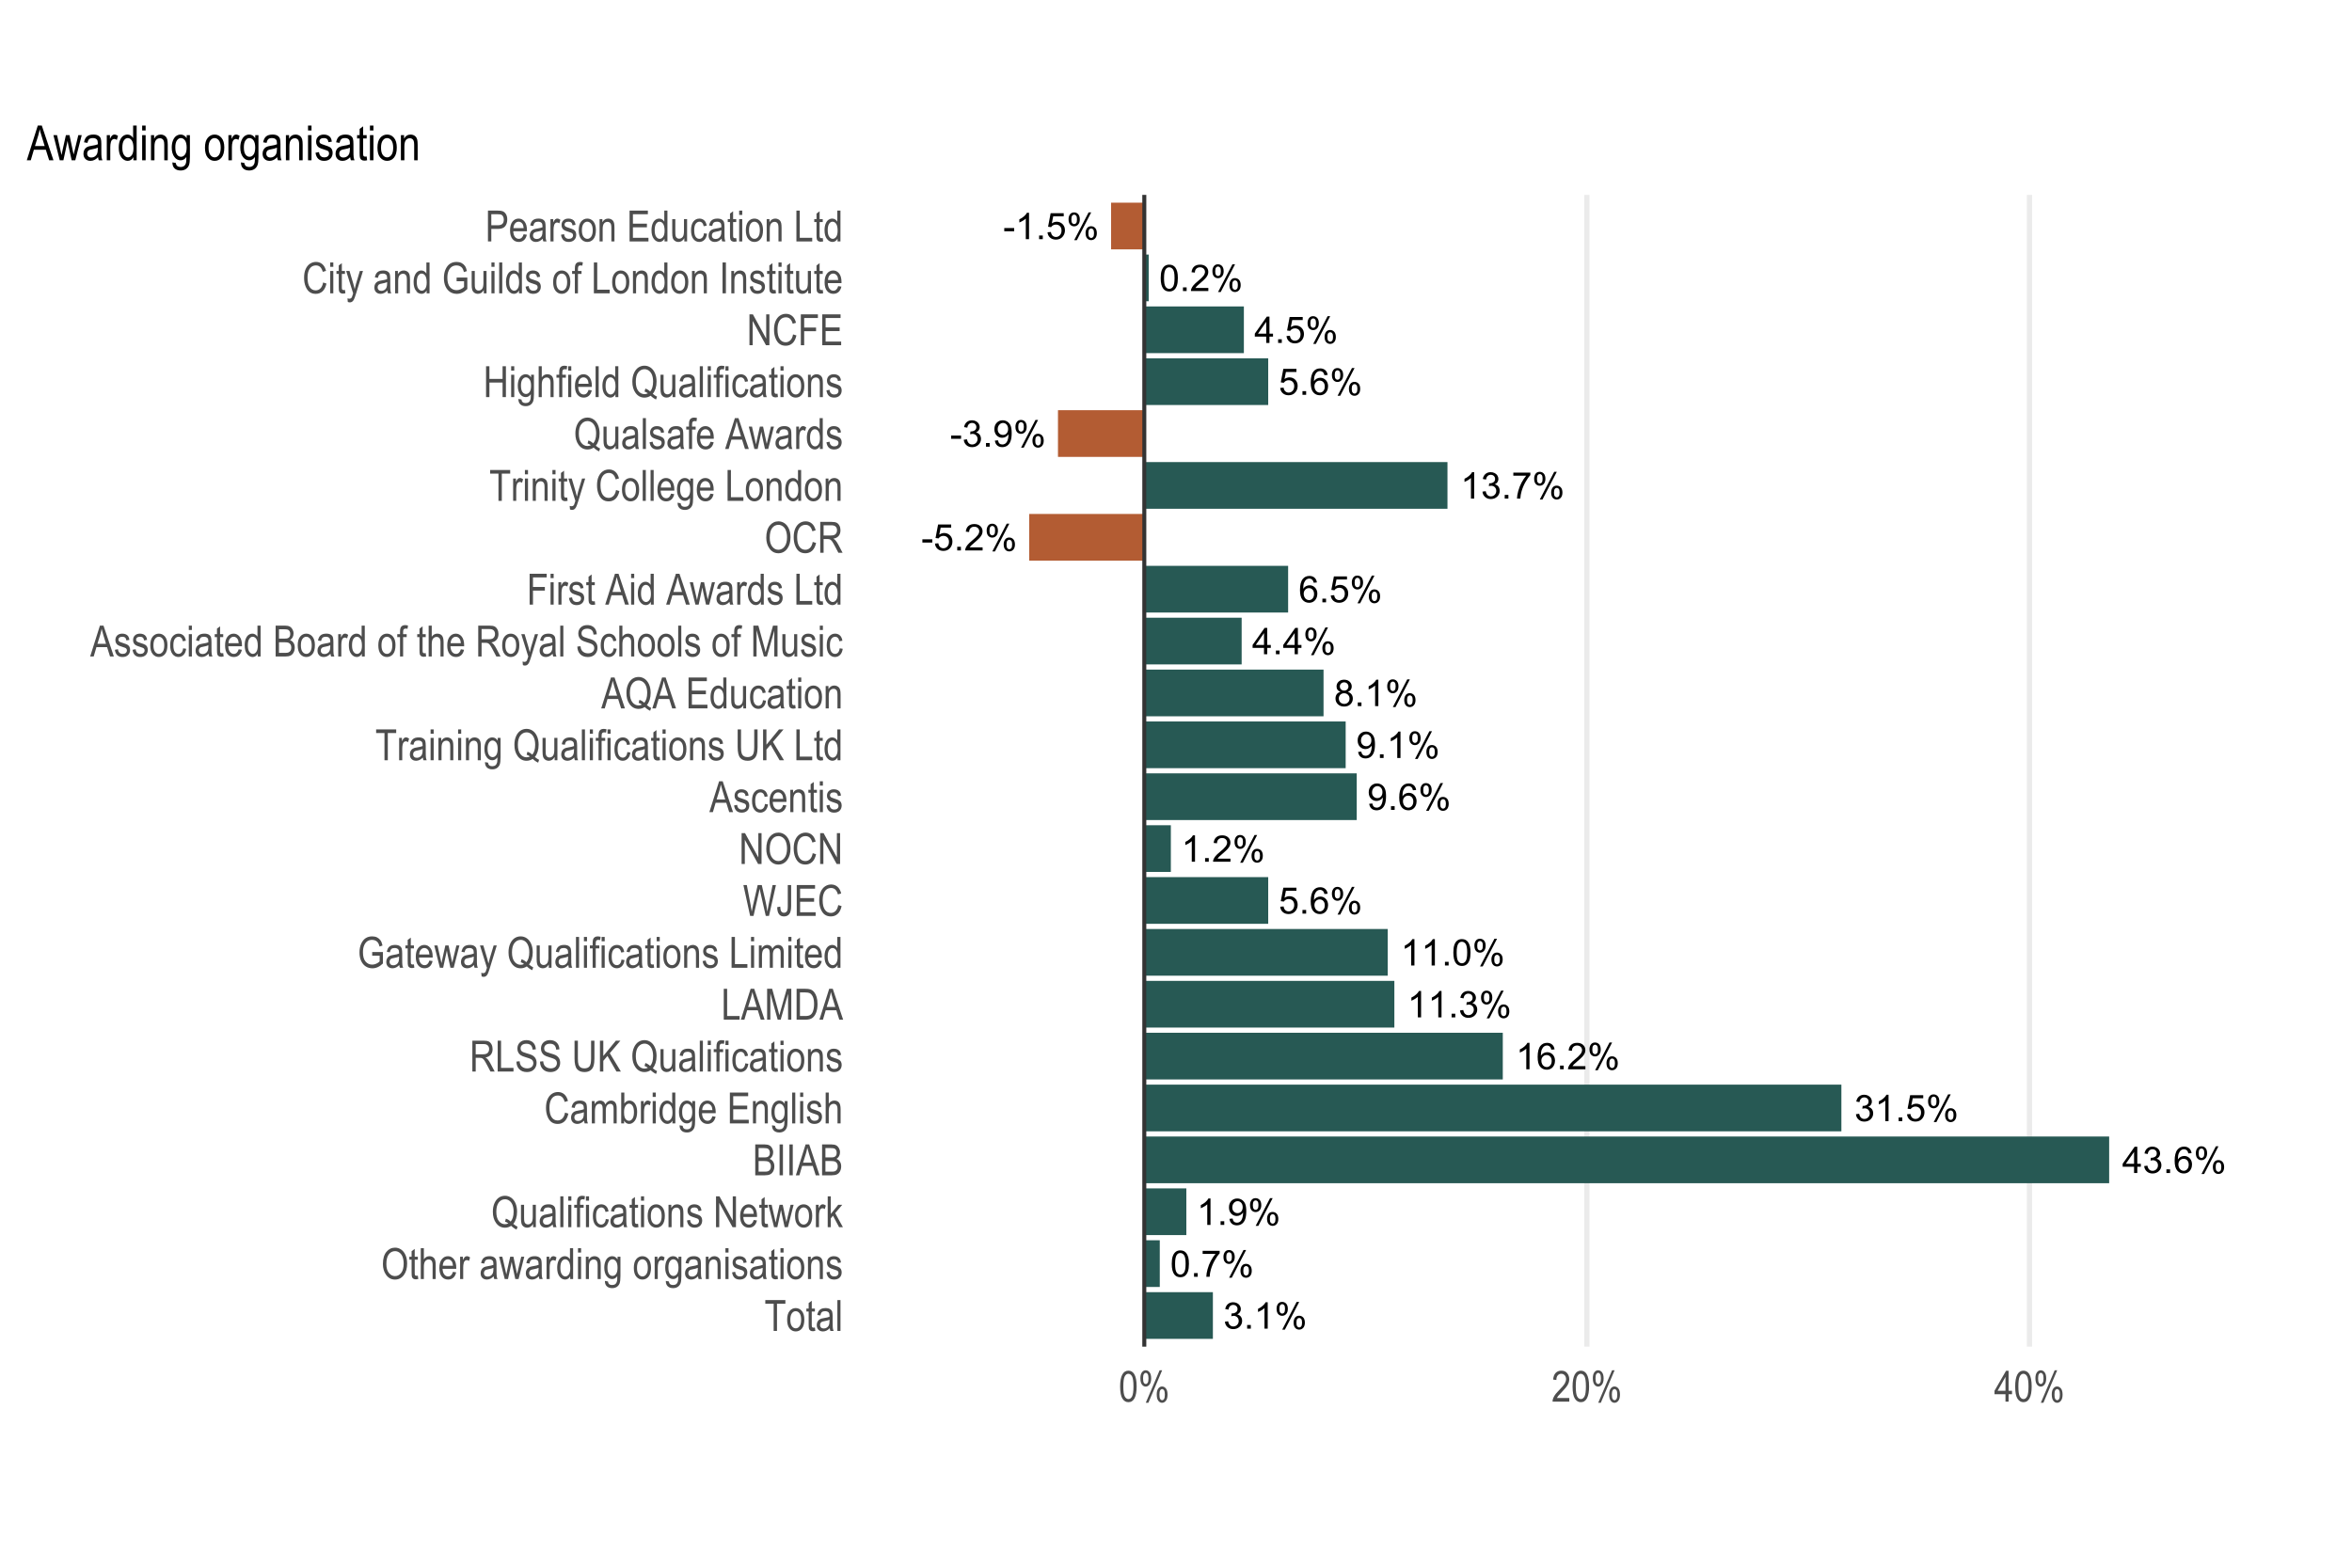 <?xml version="1.0" encoding="UTF-8"?>
<svg xmlns="http://www.w3.org/2000/svg" xmlns:xlink="http://www.w3.org/1999/xlink" width="960pt" height="640pt" viewBox="0 0 960 640" version="1.1">
<defs>
<g>
<symbol overflow="visible" id="glyph0-0">
<path style="stroke:none;" d="M 1.875 0 L 1.875 -9.375 L 9.375 -9.375 L 9.375 0 Z M 2.109 -0.234 L 9.141 -0.234 L 9.141 -9.141 L 2.109 -9.141 Z M 2.109 -0.234 "/>
</symbol>
<symbol overflow="visible" id="glyph0-1">
<path style="stroke:none;" d="M 0.477 -3.223 L 0.477 -4.547 L 4.527 -4.547 L 4.527 -3.223 Z M 0.477 -3.223 "/>
</symbol>
<symbol overflow="visible" id="glyph0-2">
<path style="stroke:none;" d="M 5.59 0 L 4.27 0 L 4.27 -8.402 C 3.949 -8.098 3.531 -7.793 3.02 -7.492 C 2.504 -7.188 2.043 -6.961 1.633 -6.812 L 1.633 -8.086 C 2.367 -8.43 3.012 -8.848 3.566 -9.344 C 4.117 -9.836 4.508 -10.316 4.738 -10.781 L 5.59 -10.781 Z M 5.59 0 "/>
</symbol>
<symbol overflow="visible" id="glyph0-3">
<path style="stroke:none;" d="M 1.363 0 L 1.363 -1.5 L 2.863 -1.5 L 2.863 0 Z M 1.363 0 "/>
</symbol>
<symbol overflow="visible" id="glyph0-4">
<path style="stroke:none;" d="M 0.621 -2.812 L 2.008 -2.93 C 2.105 -2.254 2.344 -1.746 2.719 -1.41 C 3.094 -1.07 3.543 -0.902 4.074 -0.902 C 4.703 -0.902 5.242 -1.141 5.684 -1.617 C 6.121 -2.094 6.34 -2.727 6.344 -3.523 C 6.34 -4.273 6.129 -4.867 5.707 -5.301 C 5.285 -5.734 4.73 -5.953 4.051 -5.953 C 3.621 -5.953 3.238 -5.855 2.898 -5.664 C 2.555 -5.469 2.285 -5.219 2.094 -4.914 L 0.855 -5.074 L 1.898 -10.59 L 7.238 -10.59 L 7.238 -9.332 L 2.953 -9.332 L 2.375 -6.445 C 3.016 -6.895 3.691 -7.117 4.402 -7.121 C 5.336 -7.117 6.129 -6.793 6.773 -6.145 C 7.418 -5.492 7.738 -4.656 7.742 -3.641 C 7.738 -2.664 7.457 -1.824 6.891 -1.121 C 6.203 -0.25 5.262 0.18 4.074 0.184 C 3.094 0.18 2.297 -0.09 1.68 -0.637 C 1.059 -1.18 0.707 -1.906 0.621 -2.812 Z M 0.621 -2.812 "/>
</symbol>
<symbol overflow="visible" id="glyph0-5">
<path style="stroke:none;" d="M 0.871 -8.16 C 0.867 -8.922 1.059 -9.574 1.449 -10.113 C 1.832 -10.652 2.395 -10.922 3.129 -10.922 C 3.801 -10.922 4.355 -10.68 4.801 -10.199 C 5.238 -9.715 5.461 -9.008 5.465 -8.078 C 5.461 -7.168 5.238 -6.469 4.793 -5.98 C 4.348 -5.488 3.797 -5.242 3.141 -5.246 C 2.492 -5.242 1.949 -5.484 1.52 -5.969 C 1.082 -6.449 0.867 -7.18 0.871 -8.16 Z M 3.164 -10.012 C 2.836 -10.008 2.562 -9.867 2.348 -9.586 C 2.129 -9.305 2.02 -8.785 2.023 -8.027 C 2.02 -7.34 2.129 -6.855 2.352 -6.574 C 2.566 -6.293 2.84 -6.152 3.164 -6.152 C 3.496 -6.152 3.77 -6.293 3.988 -6.578 C 4.203 -6.859 4.312 -7.375 4.312 -8.129 C 4.312 -8.82 4.203 -9.309 3.984 -9.59 C 3.766 -9.867 3.492 -10.008 3.164 -10.012 Z M 3.172 0.395 L 9.047 -10.922 L 10.113 -10.922 L 4.262 0.395 Z M 7.816 -2.52 C 7.816 -3.289 8.008 -3.941 8.395 -4.477 C 8.777 -5.012 9.34 -5.277 10.078 -5.281 C 10.75 -5.277 11.305 -5.039 11.75 -4.559 C 12.188 -4.078 12.41 -3.371 12.414 -2.438 C 12.41 -1.531 12.188 -0.832 11.742 -0.34 C 11.297 0.148 10.742 0.391 10.086 0.395 C 9.434 0.391 8.895 0.152 8.465 -0.332 C 8.031 -0.816 7.816 -1.547 7.816 -2.52 Z M 10.113 -4.371 C 9.781 -4.371 9.504 -4.227 9.289 -3.945 C 9.07 -3.66 8.965 -3.141 8.965 -2.387 C 8.965 -1.699 9.074 -1.219 9.293 -0.938 C 9.512 -0.652 9.781 -0.508 10.109 -0.512 C 10.441 -0.508 10.719 -0.652 10.938 -0.938 C 11.152 -1.219 11.262 -1.734 11.266 -2.492 C 11.262 -3.18 11.152 -3.668 10.934 -3.949 C 10.715 -4.23 10.441 -4.371 10.113 -4.371 Z M 10.113 -4.371 "/>
</symbol>
<symbol overflow="visible" id="glyph0-6">
<path style="stroke:none;" d="M 0.621 -5.297 C 0.621 -6.562 0.75 -7.582 1.012 -8.359 C 1.273 -9.133 1.664 -9.73 2.18 -10.152 C 2.695 -10.57 3.344 -10.781 4.125 -10.781 C 4.699 -10.781 5.203 -10.664 5.641 -10.434 C 6.074 -10.199 6.434 -9.863 6.715 -9.43 C 6.996 -8.988 7.219 -8.457 7.383 -7.832 C 7.543 -7.203 7.621 -6.359 7.625 -5.297 C 7.621 -4.035 7.492 -3.016 7.234 -2.246 C 6.973 -1.469 6.586 -0.871 6.074 -0.449 C 5.559 -0.027 4.91 0.18 4.125 0.184 C 3.086 0.18 2.27 -0.188 1.684 -0.93 C 0.973 -1.82 0.621 -3.277 0.621 -5.297 Z M 1.977 -5.297 C 1.973 -3.531 2.18 -2.355 2.594 -1.777 C 3.004 -1.191 3.516 -0.902 4.125 -0.902 C 4.727 -0.902 5.234 -1.195 5.648 -1.781 C 6.062 -2.367 6.27 -3.539 6.27 -5.297 C 6.27 -7.062 6.062 -8.234 5.648 -8.816 C 5.234 -9.398 4.719 -9.691 4.109 -9.691 C 3.5 -9.691 3.02 -9.434 2.66 -8.922 C 2.203 -8.266 1.973 -7.059 1.977 -5.297 Z M 1.977 -5.297 "/>
</symbol>
<symbol overflow="visible" id="glyph0-7">
<path style="stroke:none;" d="M 7.551 -1.266 L 7.551 0 L 0.453 0 C 0.441 -0.316 0.496 -0.621 0.609 -0.914 C 0.789 -1.398 1.078 -1.875 1.477 -2.344 C 1.875 -2.812 2.449 -3.352 3.199 -3.969 C 4.367 -4.922 5.156 -5.68 5.566 -6.242 C 5.977 -6.797 6.18 -7.328 6.184 -7.828 C 6.18 -8.352 5.992 -8.793 5.621 -9.152 C 5.246 -9.512 4.762 -9.691 4.16 -9.691 C 3.523 -9.691 3.016 -9.5 2.637 -9.117 C 2.254 -8.734 2.059 -8.207 2.059 -7.535 L 0.703 -7.676 C 0.797 -8.684 1.145 -9.453 1.75 -9.984 C 2.355 -10.516 3.168 -10.781 4.191 -10.781 C 5.215 -10.781 6.031 -10.492 6.633 -9.922 C 7.234 -9.348 7.535 -8.641 7.535 -7.801 C 7.535 -7.367 7.445 -6.945 7.27 -6.531 C 7.094 -6.113 6.801 -5.676 6.395 -5.223 C 5.984 -4.762 5.309 -4.133 4.367 -3.332 C 3.57 -2.664 3.062 -2.215 2.84 -1.98 C 2.613 -1.742 2.43 -1.504 2.285 -1.266 Z M 7.551 -1.266 "/>
</symbol>
<symbol overflow="visible" id="glyph0-8">
<path style="stroke:none;" d="M 4.848 0 L 4.848 -2.57 L 0.191 -2.57 L 0.191 -3.781 L 5.09 -10.738 L 6.168 -10.738 L 6.168 -3.781 L 7.617 -3.781 L 7.617 -2.57 L 6.168 -2.57 L 6.168 0 Z M 4.848 -3.781 L 4.848 -8.621 L 1.488 -3.781 Z M 4.848 -3.781 "/>
</symbol>
<symbol overflow="visible" id="glyph0-9">
<path style="stroke:none;" d="M 7.465 -8.109 L 6.152 -8.004 C 6.035 -8.52 5.867 -8.895 5.656 -9.133 C 5.297 -9.508 4.859 -9.695 4.336 -9.699 C 3.914 -9.695 3.543 -9.578 3.23 -9.348 C 2.812 -9.039 2.488 -8.598 2.25 -8.02 C 2.008 -7.438 1.883 -6.609 1.875 -5.539 C 2.191 -6.016 2.578 -6.375 3.039 -6.613 C 3.496 -6.844 3.977 -6.961 4.484 -6.965 C 5.359 -6.961 6.109 -6.637 6.727 -5.992 C 7.344 -5.344 7.652 -4.508 7.652 -3.488 C 7.652 -2.809 7.504 -2.184 7.215 -1.605 C 6.922 -1.027 6.523 -0.582 6.02 -0.277 C 5.508 0.031 4.934 0.18 4.293 0.184 C 3.191 0.18 2.293 -0.219 1.602 -1.027 C 0.906 -1.832 0.562 -3.164 0.562 -5.023 C 0.562 -7.094 0.945 -8.605 1.715 -9.551 C 2.383 -10.371 3.285 -10.781 4.418 -10.781 C 5.262 -10.781 5.953 -10.543 6.492 -10.07 C 7.031 -9.594 7.355 -8.941 7.465 -8.109 Z M 2.082 -3.48 C 2.078 -3.023 2.176 -2.586 2.371 -2.176 C 2.562 -1.758 2.832 -1.441 3.18 -1.227 C 3.523 -1.008 3.887 -0.902 4.27 -0.902 C 4.824 -0.902 5.301 -1.125 5.703 -1.574 C 6.102 -2.023 6.305 -2.633 6.305 -3.406 C 6.305 -4.145 6.105 -4.73 5.711 -5.16 C 5.316 -5.586 4.82 -5.801 4.219 -5.801 C 3.621 -5.801 3.113 -5.586 2.703 -5.16 C 2.285 -4.73 2.078 -4.172 2.082 -3.48 Z M 2.082 -3.48 "/>
</symbol>
<symbol overflow="visible" id="glyph0-10">
<path style="stroke:none;" d="M 0.629 -2.836 L 1.949 -3.012 C 2.098 -2.262 2.355 -1.723 2.719 -1.395 C 3.082 -1.066 3.523 -0.902 4.051 -0.902 C 4.668 -0.902 5.191 -1.117 5.621 -1.547 C 6.043 -1.977 6.258 -2.508 6.262 -3.141 C 6.258 -3.746 6.059 -4.246 5.668 -4.641 C 5.27 -5.031 4.77 -5.227 4.16 -5.23 C 3.91 -5.227 3.598 -5.176 3.23 -5.082 L 3.375 -6.242 C 3.461 -6.227 3.531 -6.223 3.59 -6.227 C 4.148 -6.223 4.652 -6.367 5.102 -6.664 C 5.551 -6.953 5.777 -7.406 5.777 -8.02 C 5.777 -8.5 5.613 -8.902 5.285 -9.223 C 4.957 -9.539 4.535 -9.695 4.02 -9.699 C 3.508 -9.695 3.078 -9.535 2.738 -9.215 C 2.395 -8.891 2.176 -8.406 2.082 -7.766 L 0.762 -8 C 0.922 -8.879 1.285 -9.562 1.859 -10.051 C 2.43 -10.535 3.141 -10.781 3.992 -10.781 C 4.574 -10.781 5.113 -10.652 5.609 -10.402 C 6.102 -10.148 6.48 -9.809 6.742 -9.375 C 7 -8.938 7.129 -8.477 7.133 -7.992 C 7.129 -7.527 7.004 -7.102 6.758 -6.723 C 6.508 -6.34 6.141 -6.039 5.656 -5.816 C 6.285 -5.668 6.777 -5.363 7.133 -4.902 C 7.48 -4.438 7.656 -3.859 7.66 -3.172 C 7.656 -2.23 7.316 -1.438 6.633 -0.785 C 5.949 -0.137 5.086 0.188 4.043 0.191 C 3.098 0.188 2.312 -0.09 1.695 -0.652 C 1.07 -1.211 0.715 -1.941 0.629 -2.836 Z M 0.629 -2.836 "/>
</symbol>
<symbol overflow="visible" id="glyph0-11">
<path style="stroke:none;" d="M 0.82 -2.484 L 2.086 -2.602 C 2.195 -2.004 2.398 -1.57 2.703 -1.305 C 3 -1.035 3.391 -0.902 3.867 -0.902 C 4.273 -0.902 4.629 -0.992 4.934 -1.18 C 5.238 -1.359 5.488 -1.609 5.684 -1.922 C 5.879 -2.23 6.039 -2.648 6.172 -3.176 C 6.301 -3.703 6.367 -4.238 6.371 -4.789 C 6.367 -4.844 6.367 -4.934 6.363 -5.055 C 6.098 -4.633 5.738 -4.293 5.285 -4.031 C 4.828 -3.77 4.332 -3.637 3.801 -3.641 C 2.91 -3.637 2.156 -3.961 1.543 -4.605 C 0.926 -5.25 0.621 -6.098 0.621 -7.156 C 0.621 -8.242 0.941 -9.121 1.586 -9.785 C 2.227 -10.449 3.031 -10.781 4 -10.781 C 4.695 -10.781 5.332 -10.59 5.914 -10.215 C 6.488 -9.836 6.93 -9.301 7.23 -8.609 C 7.531 -7.91 7.68 -6.906 7.684 -5.59 C 7.68 -4.215 7.531 -3.121 7.234 -2.309 C 6.934 -1.496 6.492 -0.875 5.906 -0.453 C 5.316 -0.027 4.625 0.18 3.84 0.184 C 2.996 0.18 2.309 -0.051 1.777 -0.516 C 1.242 -0.98 0.926 -1.637 0.82 -2.484 Z M 6.219 -7.223 C 6.215 -7.977 6.016 -8.578 5.613 -9.023 C 5.211 -9.469 4.727 -9.691 4.16 -9.691 C 3.574 -9.691 3.062 -9.449 2.629 -8.973 C 2.191 -8.488 1.973 -7.871 1.977 -7.113 C 1.973 -6.426 2.18 -5.867 2.594 -5.445 C 3.004 -5.016 3.516 -4.805 4.125 -4.805 C 4.734 -4.805 5.234 -5.016 5.629 -5.445 C 6.02 -5.867 6.215 -6.461 6.219 -7.223 Z M 6.219 -7.223 "/>
</symbol>
<symbol overflow="visible" id="glyph0-12">
<path style="stroke:none;" d="M 0.711 -9.332 L 0.711 -10.598 L 7.66 -10.598 L 7.66 -9.574 C 6.973 -8.844 6.297 -7.875 5.629 -6.672 C 4.953 -5.465 4.434 -4.227 4.074 -2.953 C 3.805 -2.055 3.637 -1.07 3.566 0 L 2.211 0 C 2.223 -0.844 2.391 -1.863 2.711 -3.059 C 3.027 -4.254 3.48 -5.406 4.074 -6.52 C 4.664 -7.629 5.297 -8.566 5.969 -9.332 Z M 0.711 -9.332 "/>
</symbol>
<symbol overflow="visible" id="glyph0-13">
<path style="stroke:none;" d="M 2.652 -5.824 C 2.102 -6.023 1.695 -6.309 1.434 -6.68 C 1.168 -7.051 1.035 -7.492 1.039 -8.012 C 1.035 -8.789 1.316 -9.445 1.883 -9.98 C 2.441 -10.512 3.191 -10.781 4.125 -10.781 C 5.062 -10.781 5.816 -10.508 6.387 -9.965 C 6.957 -9.418 7.242 -8.754 7.242 -7.977 C 7.242 -7.477 7.109 -7.043 6.852 -6.676 C 6.586 -6.305 6.191 -6.023 5.66 -5.824 C 6.32 -5.605 6.82 -5.258 7.168 -4.781 C 7.508 -4.305 7.68 -3.734 7.684 -3.07 C 7.68 -2.148 7.355 -1.375 6.707 -0.754 C 6.055 -0.129 5.199 0.18 4.145 0.184 C 3.082 0.18 2.23 -0.129 1.582 -0.758 C 0.934 -1.383 0.609 -2.168 0.609 -3.105 C 0.609 -3.801 0.785 -4.383 1.141 -4.859 C 1.492 -5.328 1.996 -5.652 2.652 -5.824 Z M 2.387 -8.059 C 2.383 -7.547 2.547 -7.133 2.879 -6.812 C 3.203 -6.488 3.629 -6.328 4.152 -6.328 C 4.656 -6.328 5.074 -6.488 5.402 -6.809 C 5.727 -7.129 5.887 -7.52 5.891 -7.984 C 5.887 -8.465 5.719 -8.871 5.387 -9.203 C 5.051 -9.531 4.637 -9.695 4.137 -9.699 C 3.633 -9.695 3.215 -9.535 2.883 -9.215 C 2.551 -8.891 2.383 -8.504 2.387 -8.059 Z M 1.965 -3.098 C 1.961 -2.719 2.051 -2.355 2.23 -2.008 C 2.406 -1.652 2.672 -1.379 3.023 -1.191 C 3.375 -0.996 3.754 -0.902 4.16 -0.902 C 4.789 -0.902 5.309 -1.102 5.719 -1.508 C 6.129 -1.91 6.332 -2.426 6.336 -3.055 C 6.332 -3.688 6.121 -4.215 5.703 -4.629 C 5.277 -5.043 4.75 -5.25 4.117 -5.25 C 3.496 -5.25 2.98 -5.043 2.574 -4.633 C 2.164 -4.223 1.961 -3.711 1.965 -3.098 Z M 1.965 -3.098 "/>
</symbol>
<symbol overflow="visible" id="glyph1-0">
<path style="stroke:none;" d="M 0.379 0 L 0.379 -11 L 3.723 -11 L 3.723 0 Z M 0.781 -0.457 L 3.324 -0.457 L 3.324 -10.629 L 0.781 -10.629 Z M 0.781 -0.457 "/>
</symbol>
<symbol overflow="visible" id="glyph1-1">
<path style="stroke:none;" d="M 3.766 0 L 3.766 -11.113 L 0.359 -11.113 L 0.359 -12.598 L 8.551 -12.598 L 8.551 -11.113 L 5.129 -11.113 L 5.129 0 Z M 3.766 0 "/>
</symbol>
<symbol overflow="visible" id="glyph1-2">
<path style="stroke:none;" d="M 0.457 -4.562 C 0.457 -6.137 0.785 -7.324 1.449 -8.129 C 2.105 -8.926 2.945 -9.328 3.961 -9.332 C 4.957 -9.328 5.789 -8.926 6.461 -8.129 C 7.129 -7.324 7.465 -6.168 7.469 -4.656 C 7.465 -3.016 7.137 -1.797 6.48 -0.996 C 5.82 -0.195 4.98 0.203 3.961 0.207 C 2.957 0.203 2.121 -0.195 1.457 -1 C 0.789 -1.801 0.457 -2.988 0.457 -4.562 Z M 1.754 -4.566 C 1.75 -3.383 1.965 -2.504 2.398 -1.93 C 2.824 -1.352 3.359 -1.066 3.996 -1.066 C 4.59 -1.066 5.102 -1.355 5.531 -1.938 C 5.957 -2.52 6.168 -3.395 6.172 -4.566 C 6.168 -5.738 5.953 -6.617 5.527 -7.195 C 5.094 -7.773 4.562 -8.062 3.926 -8.062 C 3.324 -8.062 2.809 -7.77 2.387 -7.191 C 1.961 -6.609 1.75 -5.734 1.754 -4.566 Z M 1.754 -4.566 "/>
</symbol>
<symbol overflow="visible" id="glyph1-3">
<path style="stroke:none;" d="M 3.754 -1.383 L 3.926 -0.016 C 3.574 0.074 3.258 0.117 2.98 0.121 C 2.539 0.117 2.184 0.031 1.914 -0.141 C 1.645 -0.312 1.461 -0.551 1.359 -0.859 C 1.258 -1.16 1.207 -1.766 1.211 -2.672 L 1.211 -7.922 L 0.285 -7.922 L 0.285 -9.125 L 1.211 -9.125 L 1.211 -11.387 L 2.477 -12.316 L 2.477 -9.125 L 3.754 -9.125 L 3.754 -7.922 L 2.477 -7.922 L 2.477 -2.586 C 2.473 -2.09 2.508 -1.773 2.586 -1.633 C 2.691 -1.426 2.895 -1.324 3.195 -1.324 C 3.336 -1.324 3.523 -1.344 3.754 -1.383 Z M 3.754 -1.383 "/>
</symbol>
<symbol overflow="visible" id="glyph1-4">
<path style="stroke:none;" d="M 5.809 -1.125 C 5.379 -0.684 4.938 -0.352 4.484 -0.129 C 4.023 0.094 3.551 0.203 3.059 0.207 C 2.277 0.203 1.656 -0.027 1.195 -0.496 C 0.73 -0.965 0.496 -1.598 0.5 -2.398 C 0.496 -2.922 0.605 -3.391 0.824 -3.797 C 1.039 -4.203 1.336 -4.52 1.719 -4.754 C 2.094 -4.98 2.668 -5.148 3.438 -5.258 C 4.465 -5.406 5.223 -5.59 5.707 -5.801 L 5.715 -6.195 C 5.711 -6.816 5.602 -7.258 5.379 -7.512 C 5.062 -7.879 4.578 -8.062 3.926 -8.062 C 3.336 -8.062 2.895 -7.938 2.602 -7.695 C 2.309 -7.445 2.094 -6.988 1.961 -6.316 L 0.715 -6.523 C 0.891 -7.5 1.25 -8.215 1.793 -8.66 C 2.332 -9.105 3.105 -9.328 4.117 -9.332 C 4.898 -9.328 5.512 -9.18 5.961 -8.891 C 6.406 -8.594 6.691 -8.23 6.809 -7.793 C 6.926 -7.355 6.984 -6.719 6.988 -5.887 L 6.988 -3.824 C 6.984 -2.379 7.012 -1.469 7.066 -1.094 C 7.121 -0.715 7.227 -0.352 7.391 0 L 6.066 0 C 5.934 -0.312 5.848 -0.688 5.809 -1.125 Z M 5.707 -4.582 C 5.242 -4.352 4.551 -4.156 3.637 -3.996 C 3.102 -3.902 2.727 -3.797 2.516 -3.684 C 2.301 -3.562 2.137 -3.395 2.023 -3.184 C 1.902 -2.965 1.844 -2.719 1.848 -2.441 C 1.844 -2.004 1.98 -1.656 2.25 -1.395 C 2.52 -1.133 2.891 -1 3.367 -1.004 C 3.816 -1 4.227 -1.117 4.602 -1.355 C 4.969 -1.59 5.246 -1.906 5.43 -2.297 C 5.613 -2.688 5.707 -3.258 5.707 -4.012 Z M 5.707 -4.582 "/>
</symbol>
<symbol overflow="visible" id="glyph1-5">
<path style="stroke:none;" d="M 0.895 0 L 0.895 -12.598 L 2.156 -12.598 L 2.156 0 Z M 0.895 0 "/>
</symbol>
<symbol overflow="visible" id="glyph1-6">
<path style="stroke:none;" d="M 0.73 -6.137 C 0.727 -8.281 1.199 -9.934 2.148 -11.09 C 3.09 -12.242 4.266 -12.82 5.68 -12.82 C 6.586 -12.82 7.418 -12.562 8.172 -12.047 C 8.918 -11.531 9.512 -10.781 9.953 -9.801 C 10.391 -8.816 10.609 -7.645 10.613 -6.289 C 10.609 -4.418 10.188 -2.898 9.34 -1.727 C 8.406 -0.434 7.184 0.211 5.672 0.215 C 4.148 0.211 2.922 -0.449 1.992 -1.777 C 1.148 -2.977 0.727 -4.43 0.73 -6.137 Z M 2.141 -6.113 C 2.137 -4.559 2.48 -3.355 3.168 -2.496 C 3.852 -1.637 4.684 -1.207 5.664 -1.211 C 6.664 -1.207 7.504 -1.641 8.184 -2.508 C 8.859 -3.375 9.199 -4.648 9.203 -6.328 C 9.199 -7.41 9.023 -8.379 8.68 -9.238 C 8.406 -9.891 8.004 -10.414 7.465 -10.805 C 6.922 -11.195 6.328 -11.391 5.688 -11.395 C 4.652 -11.391 3.805 -10.961 3.141 -10.105 C 2.473 -9.242 2.137 -7.91 2.141 -6.113 Z M 2.141 -6.113 "/>
</symbol>
<symbol overflow="visible" id="glyph1-7">
<path style="stroke:none;" d="M 0.938 0 L 0.938 -12.598 L 2.199 -12.598 L 2.199 -8.078 C 2.496 -8.496 2.836 -8.809 3.211 -9.02 C 3.586 -9.223 4 -9.328 4.453 -9.332 C 5.246 -9.328 5.871 -9.074 6.336 -8.57 C 6.797 -8.062 7.031 -7.133 7.031 -5.785 L 7.031 0 L 5.766 0 L 5.766 -5.785 C 5.766 -6.57 5.625 -7.137 5.344 -7.484 C 5.062 -7.824 4.676 -7.996 4.184 -8 C 3.633 -7.996 3.164 -7.777 2.777 -7.336 C 2.391 -6.895 2.195 -6.113 2.199 -4.992 L 2.199 0 Z M 0.938 0 "/>
</symbol>
<symbol overflow="visible" id="glyph1-8">
<path style="stroke:none;" d="M 6.051 -2.938 L 7.355 -2.742 C 7.137 -1.766 6.746 -1.027 6.176 -0.535 C 5.605 -0.039 4.898 0.203 4.055 0.207 C 2.992 0.203 2.133 -0.195 1.48 -1 C 0.824 -1.801 0.496 -2.961 0.5 -4.484 C 0.496 -6.055 0.828 -7.258 1.492 -8.09 C 2.152 -8.914 2.988 -9.328 4.004 -9.332 C 4.969 -9.328 5.777 -8.922 6.426 -8.109 C 7.07 -7.297 7.395 -6.121 7.398 -4.582 L 7.391 -4.168 L 1.805 -4.168 C 1.855 -3.137 2.09 -2.363 2.516 -1.848 C 2.938 -1.324 3.457 -1.066 4.066 -1.066 C 5.016 -1.066 5.676 -1.688 6.051 -2.938 Z M 1.883 -5.441 L 6.059 -5.441 C 6 -6.227 5.828 -6.816 5.551 -7.211 C 5.141 -7.777 4.625 -8.062 3.996 -8.062 C 3.426 -8.062 2.941 -7.824 2.543 -7.352 C 2.141 -6.879 1.918 -6.242 1.883 -5.441 Z M 1.883 -5.441 "/>
</symbol>
<symbol overflow="visible" id="glyph1-9">
<path style="stroke:none;" d="M 0.938 0 L 0.938 -9.125 L 2.078 -9.125 L 2.078 -7.742 C 2.371 -8.383 2.641 -8.809 2.883 -9.02 C 3.125 -9.223 3.398 -9.328 3.703 -9.332 C 4.125 -9.328 4.555 -9.164 5 -8.836 L 4.57 -7.398 C 4.254 -7.621 3.945 -7.734 3.652 -7.734 C 3.379 -7.734 3.133 -7.637 2.914 -7.449 C 2.688 -7.258 2.531 -6.996 2.441 -6.66 C 2.277 -6.066 2.195 -5.438 2.199 -4.777 L 2.199 0 Z M 0.938 0 "/>
</symbol>
<symbol overflow="visible" id="glyph1-10">
<path style="stroke:none;" d=""/>
</symbol>
<symbol overflow="visible" id="glyph1-11">
<path style="stroke:none;" d="M 2.316 0 L 0.016 -9.125 L 1.328 -9.125 L 2.52 -3.859 L 2.961 -1.898 L 3.355 -3.781 L 4.543 -9.125 L 5.852 -9.125 L 6.965 -3.832 L 7.344 -2.09 L 7.773 -3.852 L 9.051 -9.125 L 10.285 -9.125 L 7.949 0 L 6.629 0 L 5.438 -5.465 L 5.152 -7.02 L 3.641 0 Z M 2.316 0 "/>
</symbol>
<symbol overflow="visible" id="glyph1-12">
<path style="stroke:none;" d="M 5.785 0 L 5.785 -1.152 C 5.551 -0.707 5.258 -0.371 4.898 -0.141 C 4.535 0.09 4.145 0.203 3.73 0.207 C 2.844 0.203 2.078 -0.211 1.438 -1.043 C 0.789 -1.875 0.469 -3.047 0.473 -4.562 C 0.469 -5.598 0.613 -6.477 0.902 -7.199 C 1.188 -7.922 1.566 -8.457 2.047 -8.809 C 2.52 -9.152 3.051 -9.328 3.637 -9.332 C 4.055 -9.328 4.441 -9.219 4.801 -9 C 5.152 -8.781 5.449 -8.473 5.688 -8.078 L 5.688 -12.598 L 6.969 -12.598 L 6.969 0 Z M 1.77 -4.555 C 1.77 -3.371 1.973 -2.496 2.383 -1.926 C 2.793 -1.352 3.27 -1.066 3.816 -1.066 C 4.352 -1.066 4.82 -1.34 5.219 -1.891 C 5.613 -2.438 5.812 -3.27 5.812 -4.383 C 5.812 -5.66 5.613 -6.59 5.219 -7.18 C 4.82 -7.766 4.32 -8.062 3.723 -8.062 C 3.184 -8.062 2.727 -7.777 2.344 -7.215 C 1.961 -6.645 1.77 -5.758 1.77 -4.555 Z M 1.77 -4.555 "/>
</symbol>
<symbol overflow="visible" id="glyph1-13">
<path style="stroke:none;" d="M 0.938 -10.82 L 0.938 -12.598 L 2.199 -12.598 L 2.199 -10.82 Z M 0.938 0 L 0.938 -9.125 L 2.199 -9.125 L 2.199 0 Z M 0.938 0 "/>
</symbol>
<symbol overflow="visible" id="glyph1-14">
<path style="stroke:none;" d="M 0.938 0 L 0.938 -9.125 L 2.078 -9.125 L 2.078 -7.836 C 2.352 -8.336 2.688 -8.711 3.086 -8.961 C 3.48 -9.203 3.938 -9.328 4.457 -9.332 C 4.852 -9.328 5.223 -9.25 5.566 -9.094 C 5.906 -8.938 6.18 -8.73 6.391 -8.477 C 6.598 -8.219 6.754 -7.887 6.855 -7.484 C 6.957 -7.074 7.008 -6.453 7.012 -5.613 L 7.012 0 L 5.75 0 L 5.75 -5.559 C 5.746 -6.227 5.691 -6.715 5.578 -7.027 C 5.461 -7.332 5.281 -7.574 5.039 -7.746 C 4.797 -7.914 4.516 -7.996 4.195 -8 C 3.586 -7.996 3.098 -7.77 2.738 -7.32 C 2.375 -6.863 2.195 -6.086 2.199 -4.988 L 2.199 0 Z M 0.938 0 "/>
</symbol>
<symbol overflow="visible" id="glyph1-15">
<path style="stroke:none;" d="M 0.688 0.758 L 1.926 0.98 C 1.98 1.465 2.152 1.832 2.441 2.074 C 2.727 2.312 3.125 2.43 3.637 2.434 C 4.188 2.43 4.629 2.297 4.961 2.031 C 5.289 1.762 5.516 1.367 5.637 0.844 C 5.711 0.52 5.746 -0.156 5.75 -1.188 C 5.469 -0.793 5.16 -0.496 4.82 -0.297 C 4.473 -0.098 4.094 0 3.68 0 C 2.781 0 2.039 -0.375 1.453 -1.133 C 0.773 -2 0.434 -3.168 0.438 -4.633 C 0.434 -5.609 0.582 -6.465 0.883 -7.199 C 1.18 -7.93 1.57 -8.469 2.059 -8.816 C 2.539 -9.156 3.082 -9.328 3.688 -9.332 C 4.125 -9.328 4.527 -9.219 4.895 -9.008 C 5.254 -8.789 5.578 -8.465 5.859 -8.035 L 5.859 -9.125 L 7.031 -9.125 L 7.031 -1.238 C 7.031 0.168 6.914 1.164 6.688 1.766 C 6.453 2.359 6.078 2.832 5.559 3.184 C 5.035 3.527 4.41 3.703 3.68 3.703 C 2.711 3.703 1.965 3.441 1.441 2.922 C 0.918 2.398 0.664 1.676 0.688 0.758 Z M 1.734 -4.727 C 1.734 -3.523 1.93 -2.648 2.328 -2.098 C 2.723 -1.547 3.211 -1.27 3.785 -1.273 C 4.359 -1.27 4.848 -1.539 5.25 -2.082 C 5.648 -2.617 5.848 -3.477 5.852 -4.656 C 5.848 -5.805 5.641 -6.66 5.23 -7.223 C 4.816 -7.781 4.316 -8.062 3.727 -8.062 C 3.195 -8.062 2.73 -7.781 2.332 -7.223 C 1.934 -6.66 1.734 -5.828 1.734 -4.727 Z M 1.734 -4.727 "/>
</symbol>
<symbol overflow="visible" id="glyph1-16">
<path style="stroke:none;" d="M 0.445 -2.734 L 1.711 -2.973 C 1.781 -2.324 1.98 -1.848 2.316 -1.535 C 2.645 -1.223 3.086 -1.066 3.641 -1.066 C 4.184 -1.066 4.609 -1.199 4.91 -1.473 C 5.211 -1.742 5.359 -2.09 5.363 -2.508 C 5.359 -2.867 5.23 -3.148 4.977 -3.352 C 4.797 -3.488 4.367 -3.66 3.688 -3.867 C 2.695 -4.172 2.035 -4.43 1.707 -4.641 C 1.371 -4.852 1.113 -5.133 0.934 -5.488 C 0.746 -5.844 0.656 -6.25 0.66 -6.703 C 0.656 -7.48 0.906 -8.113 1.406 -8.602 C 1.906 -9.086 2.598 -9.328 3.48 -9.332 C 4.035 -9.328 4.523 -9.227 4.945 -9.031 C 5.367 -8.828 5.688 -8.559 5.91 -8.223 C 6.133 -7.883 6.289 -7.402 6.375 -6.773 L 5.141 -6.566 C 5.023 -7.562 4.484 -8.062 3.516 -8.062 C 2.965 -8.062 2.555 -7.949 2.285 -7.73 C 2.016 -7.508 1.879 -7.227 1.883 -6.887 C 1.879 -6.547 2.008 -6.285 2.27 -6.094 C 2.418 -5.977 2.879 -5.793 3.648 -5.543 C 4.695 -5.211 5.375 -4.945 5.684 -4.746 C 5.988 -4.547 6.227 -4.277 6.402 -3.938 C 6.57 -3.594 6.656 -3.188 6.66 -2.723 C 6.656 -1.848 6.379 -1.141 5.828 -0.602 C 5.273 -0.062 4.52 0.203 3.566 0.207 C 1.77 0.203 0.73 -0.773 0.445 -2.734 Z M 0.445 -2.734 "/>
</symbol>
<symbol overflow="visible" id="glyph1-17">
<path style="stroke:none;" d="M 8.988 -1.348 C 9.621 -0.816 10.203 -0.426 10.734 -0.18 L 10.332 0.98 C 9.574 0.645 8.84 0.133 8.121 -0.566 C 7.355 -0.047 6.512 0.211 5.59 0.215 C 4.074 0.211 2.848 -0.449 1.918 -1.77 C 1.07 -2.961 0.648 -4.465 0.652 -6.289 C 0.648 -7.648 0.875 -8.832 1.332 -9.836 C 1.781 -10.832 2.375 -11.578 3.113 -12.078 C 3.848 -12.57 4.68 -12.82 5.602 -12.82 C 6.512 -12.82 7.34 -12.562 8.09 -12.051 C 8.836 -11.539 9.43 -10.793 9.871 -9.809 C 10.312 -8.824 10.535 -7.66 10.535 -6.324 C 10.535 -5.273 10.398 -4.328 10.129 -3.48 C 9.855 -2.629 9.477 -1.918 8.988 -1.348 Z M 5.969 -3.48 C 6.754 -3.215 7.406 -2.812 7.922 -2.277 C 8.723 -3.18 9.121 -4.531 9.125 -6.328 C 9.121 -7.41 8.969 -8.328 8.664 -9.09 C 8.355 -9.844 7.93 -10.418 7.391 -10.809 C 6.844 -11.195 6.254 -11.391 5.617 -11.395 C 4.594 -11.391 3.746 -10.961 3.074 -10.109 C 2.398 -9.25 2.062 -7.98 2.062 -6.297 C 2.062 -4.629 2.402 -3.363 3.086 -2.504 C 3.766 -1.637 4.609 -1.207 5.617 -1.211 C 6.098 -1.207 6.555 -1.32 6.992 -1.547 C 6.562 -1.883 6.109 -2.121 5.633 -2.27 Z M 5.969 -3.48 "/>
</symbol>
<symbol overflow="visible" id="glyph1-18">
<path style="stroke:none;" d="M 5.836 0 L 5.836 -1.34 C 5.543 -0.82 5.199 -0.434 4.805 -0.18 C 4.406 0.078 3.957 0.203 3.465 0.207 C 2.871 0.203 2.367 0.047 1.949 -0.27 C 1.531 -0.586 1.254 -0.988 1.113 -1.477 C 0.973 -1.961 0.902 -2.625 0.902 -3.473 L 0.902 -9.125 L 2.164 -9.125 L 2.164 -4.066 C 2.16 -3.125 2.207 -2.496 2.305 -2.18 C 2.398 -1.859 2.574 -1.602 2.832 -1.414 C 3.082 -1.219 3.375 -1.125 3.703 -1.125 C 4.309 -1.125 4.805 -1.375 5.199 -1.875 C 5.527 -2.305 5.695 -3.09 5.699 -4.238 L 5.699 -9.125 L 6.969 -9.125 L 6.969 0 Z M 5.836 0 "/>
</symbol>
<symbol overflow="visible" id="glyph1-19">
<path style="stroke:none;" d="M 1.289 0 L 1.289 -7.922 L 0.164 -7.922 L 0.164 -9.125 L 1.289 -9.125 L 1.289 -10.098 C 1.289 -10.809 1.363 -11.348 1.512 -11.707 C 1.66 -12.066 1.887 -12.34 2.199 -12.527 C 2.504 -12.715 2.891 -12.809 3.355 -12.812 C 3.715 -12.809 4.113 -12.754 4.547 -12.648 L 4.355 -11.309 C 4.09 -11.363 3.844 -11.391 3.609 -11.395 C 3.23 -11.391 2.957 -11.293 2.797 -11.098 C 2.629 -10.898 2.547 -10.52 2.551 -9.969 L 2.551 -9.125 L 4.012 -9.125 L 4.012 -7.922 L 2.551 -7.922 L 2.551 0 Z M 1.289 0 "/>
</symbol>
<symbol overflow="visible" id="glyph1-20">
<path style="stroke:none;" d="M 5.836 -3.344 L 7.082 -3.145 C 6.938 -2.055 6.578 -1.223 6.004 -0.652 C 5.426 -0.078 4.734 0.203 3.926 0.207 C 2.945 0.203 2.137 -0.195 1.508 -1 C 0.871 -1.801 0.555 -2.992 0.559 -4.57 C 0.555 -6.156 0.875 -7.344 1.516 -8.141 C 2.152 -8.93 2.973 -9.328 3.98 -9.332 C 4.75 -9.328 5.402 -9.086 5.934 -8.609 C 6.461 -8.125 6.801 -7.406 6.953 -6.445 L 5.723 -6.223 C 5.602 -6.836 5.391 -7.293 5.094 -7.602 C 4.793 -7.906 4.438 -8.062 4.023 -8.062 C 3.395 -8.062 2.875 -7.785 2.469 -7.23 C 2.055 -6.676 1.852 -5.797 1.855 -4.598 C 1.852 -3.352 2.047 -2.453 2.445 -1.898 C 2.836 -1.344 3.34 -1.066 3.953 -1.066 C 4.434 -1.066 4.844 -1.25 5.188 -1.621 C 5.523 -1.988 5.742 -2.562 5.836 -3.344 Z M 5.836 -3.344 "/>
</symbol>
<symbol overflow="visible" id="glyph1-21">
<path style="stroke:none;" d="M 1.074 0 L 1.074 -12.598 L 2.477 -12.598 L 7.906 -2.688 L 7.906 -12.598 L 9.211 -12.598 L 9.211 0 L 7.812 0 L 2.391 -9.914 L 2.391 0 Z M 1.074 0 "/>
</symbol>
<symbol overflow="visible" id="glyph1-22">
<path style="stroke:none;" d="M 0.961 0 L 0.961 -12.598 L 2.227 -12.598 L 2.227 -5.402 L 5.238 -9.125 L 6.879 -9.125 L 4.016 -5.738 L 7.164 0 L 5.605 0 L 3.121 -4.676 L 2.227 -3.617 L 2.227 0 Z M 0.961 0 "/>
</symbol>
<symbol overflow="visible" id="glyph1-23">
<path style="stroke:none;" d="M 1.066 0 L 1.066 -12.598 L 4.945 -12.598 C 5.73 -12.598 6.352 -12.473 6.812 -12.23 C 7.27 -11.984 7.645 -11.605 7.938 -11.094 C 8.23 -10.578 8.379 -10.012 8.379 -9.387 C 8.379 -8.809 8.25 -8.285 8 -7.824 C 7.742 -7.355 7.387 -6.984 6.934 -6.707 C 7.527 -6.484 8 -6.113 8.348 -5.594 C 8.691 -5.066 8.863 -4.422 8.867 -3.656 C 8.863 -2.891 8.707 -2.219 8.398 -1.645 C 8.086 -1.066 7.672 -0.648 7.148 -0.391 C 6.625 -0.129 5.906 0 5 0 Z M 2.434 -7.305 L 4.672 -7.305 C 5.25 -7.301 5.668 -7.34 5.918 -7.426 C 6.273 -7.543 6.547 -7.746 6.742 -8.031 C 6.934 -8.312 7.031 -8.699 7.031 -9.188 C 7.031 -9.641 6.941 -10.016 6.766 -10.316 C 6.59 -10.617 6.359 -10.824 6.07 -10.941 C 5.781 -11.051 5.258 -11.109 4.508 -11.113 L 2.434 -11.113 Z M 2.434 -1.488 L 5.008 -1.488 C 5.574 -1.488 5.992 -1.539 6.262 -1.641 C 6.648 -1.789 6.945 -2.031 7.152 -2.375 C 7.355 -2.711 7.457 -3.141 7.461 -3.66 C 7.457 -4.133 7.359 -4.535 7.168 -4.867 C 6.969 -5.195 6.707 -5.438 6.379 -5.59 C 6.047 -5.738 5.527 -5.812 4.824 -5.816 L 2.434 -5.816 Z M 2.434 -1.488 "/>
</symbol>
<symbol overflow="visible" id="glyph1-24">
<path style="stroke:none;" d="M 1.375 0 L 1.375 -12.598 L 2.742 -12.598 L 2.742 0 Z M 1.375 0 "/>
</symbol>
<symbol overflow="visible" id="glyph1-25">
<path style="stroke:none;" d="M -0.016 0 L 3.969 -12.598 L 5.43 -12.598 L 9.66 0 L 8.094 0 L 6.895 -3.816 L 2.547 -3.816 L 1.426 0 Z M 2.945 -5.172 L 6.465 -5.172 L 5.391 -8.664 C 5.059 -9.73 4.816 -10.602 4.664 -11.273 C 4.527 -10.465 4.336 -9.66 4.098 -8.867 Z M 2.945 -5.172 "/>
</symbol>
<symbol overflow="visible" id="glyph1-26">
<path style="stroke:none;" d="M 8.449 -4.418 L 9.824 -3.996 C 9.516 -2.582 8.984 -1.523 8.227 -0.828 C 7.469 -0.133 6.543 0.211 5.457 0.215 C 4.496 0.211 3.68 -0.02 3.004 -0.484 C 2.32 -0.949 1.766 -1.699 1.336 -2.734 C 0.902 -3.762 0.684 -4.98 0.688 -6.391 C 0.684 -7.773 0.902 -8.945 1.336 -9.91 C 1.77 -10.867 2.355 -11.594 3.098 -12.086 C 3.836 -12.574 4.66 -12.82 5.574 -12.82 C 6.566 -12.82 7.426 -12.508 8.145 -11.891 C 8.859 -11.266 9.359 -10.355 9.652 -9.16 L 8.309 -8.773 C 7.848 -10.516 6.926 -11.391 5.547 -11.395 C 4.855 -11.391 4.258 -11.215 3.758 -10.863 C 3.25 -10.512 2.848 -9.961 2.547 -9.219 C 2.246 -8.469 2.098 -7.527 2.098 -6.391 C 2.098 -4.66 2.398 -3.363 3.008 -2.504 C 3.609 -1.637 4.418 -1.207 5.43 -1.211 C 6.172 -1.207 6.816 -1.473 7.359 -2.004 C 7.898 -2.535 8.262 -3.34 8.449 -4.418 Z M 8.449 -4.418 "/>
</symbol>
<symbol overflow="visible" id="glyph1-27">
<path style="stroke:none;" d="M 0.945 0 L 0.945 -9.125 L 2.078 -9.125 L 2.078 -7.855 C 2.328 -8.324 2.652 -8.688 3.047 -8.945 C 3.441 -9.199 3.871 -9.328 4.344 -9.332 C 4.867 -9.328 5.312 -9.191 5.676 -8.926 C 6.039 -8.652 6.301 -8.258 6.457 -7.742 C 6.754 -8.27 7.094 -8.668 7.484 -8.934 C 7.867 -9.195 8.297 -9.328 8.773 -9.332 C 9.488 -9.328 10.055 -9.086 10.473 -8.602 C 10.883 -8.113 11.09 -7.332 11.094 -6.266 L 11.094 0 L 9.832 0 L 9.832 -5.754 C 9.832 -6.406 9.781 -6.867 9.688 -7.145 C 9.59 -7.414 9.438 -7.625 9.227 -7.777 C 9.012 -7.922 8.773 -7.996 8.508 -8 C 7.961 -7.996 7.512 -7.781 7.168 -7.352 C 6.82 -6.918 6.648 -6.238 6.652 -5.309 L 6.652 0 L 5.387 0 L 5.387 -5.938 C 5.383 -6.688 5.27 -7.223 5.039 -7.535 C 4.805 -7.844 4.484 -7.996 4.082 -8 C 3.5 -7.996 3.043 -7.762 2.711 -7.297 C 2.371 -6.828 2.203 -5.977 2.207 -4.742 L 2.207 0 Z M 0.945 0 "/>
</symbol>
<symbol overflow="visible" id="glyph1-28">
<path style="stroke:none;" d="M 2.098 0 L 0.918 0 L 0.918 -12.598 L 2.191 -12.598 L 2.191 -8.105 C 2.457 -8.512 2.762 -8.82 3.105 -9.027 C 3.445 -9.227 3.824 -9.328 4.246 -9.332 C 4.828 -9.328 5.359 -9.152 5.84 -8.809 C 6.316 -8.457 6.699 -7.93 6.988 -7.219 C 7.273 -6.508 7.418 -5.645 7.418 -4.633 C 7.418 -3.082 7.094 -1.887 6.445 -1.051 C 5.797 -0.211 5.039 0.203 4.172 0.207 C 3.734 0.203 3.34 0.094 2.996 -0.133 C 2.645 -0.355 2.348 -0.691 2.098 -1.145 Z M 2.078 -4.633 C 2.074 -3.684 2.16 -2.977 2.336 -2.508 C 2.504 -2.039 2.746 -1.68 3.066 -1.434 C 3.379 -1.188 3.73 -1.066 4.121 -1.066 C 4.637 -1.066 5.102 -1.359 5.508 -1.945 C 5.914 -2.531 6.117 -3.41 6.117 -4.582 C 6.117 -5.777 5.922 -6.656 5.531 -7.219 C 5.141 -7.781 4.66 -8.062 4.094 -8.062 C 3.566 -8.062 3.098 -7.766 2.691 -7.18 C 2.277 -6.59 2.074 -5.742 2.078 -4.633 Z M 2.078 -4.633 "/>
</symbol>
<symbol overflow="visible" id="glyph1-29">
<path style="stroke:none;" d="M 1.145 0 L 1.145 -12.598 L 8.609 -12.598 L 8.609 -11.113 L 2.508 -11.113 L 2.508 -7.262 L 8.223 -7.262 L 8.223 -5.773 L 2.508 -5.773 L 2.508 -1.488 L 8.852 -1.488 L 8.852 0 Z M 1.145 0 "/>
</symbol>
<symbol overflow="visible" id="glyph1-30">
<path style="stroke:none;" d="M 1.109 0 L 1.109 -12.598 L 5.688 -12.598 C 6.645 -12.598 7.352 -12.48 7.809 -12.246 C 8.262 -12.012 8.637 -11.621 8.93 -11.074 C 9.219 -10.527 9.363 -9.891 9.367 -9.172 C 9.363 -8.219 9.113 -7.449 8.621 -6.859 C 8.121 -6.27 7.402 -5.895 6.461 -5.738 C 6.844 -5.504 7.137 -5.27 7.34 -5.035 C 7.742 -4.551 8.102 -4.016 8.414 -3.43 L 10.219 0 L 8.5 0 L 7.121 -2.621 C 6.582 -3.641 6.18 -4.332 5.91 -4.688 C 5.637 -5.043 5.375 -5.281 5.121 -5.406 C 4.867 -5.527 4.512 -5.59 4.055 -5.594 L 2.477 -5.594 L 2.477 0 Z M 2.477 -7.039 L 5.414 -7.039 C 6.055 -7.035 6.539 -7.113 6.875 -7.27 C 7.203 -7.422 7.469 -7.664 7.664 -8 C 7.859 -8.328 7.957 -8.715 7.957 -9.16 C 7.957 -9.793 7.77 -10.293 7.398 -10.66 C 7.023 -11.02 6.473 -11.203 5.742 -11.207 L 2.477 -11.207 Z M 2.477 -7.039 "/>
</symbol>
<symbol overflow="visible" id="glyph1-31">
<path style="stroke:none;" d="M 1.031 0 L 1.031 -12.598 L 2.398 -12.598 L 2.398 -1.488 L 7.484 -1.488 L 7.484 0 Z M 1.031 0 "/>
</symbol>
<symbol overflow="visible" id="glyph1-32">
<path style="stroke:none;" d="M 0.652 -4.055 L 1.941 -4.195 C 2.008 -3.5 2.164 -2.957 2.41 -2.57 C 2.652 -2.184 3 -1.875 3.453 -1.641 C 3.902 -1.406 4.414 -1.289 4.984 -1.289 C 5.793 -1.289 6.426 -1.484 6.879 -1.883 C 7.328 -2.277 7.551 -2.797 7.555 -3.434 C 7.551 -3.805 7.469 -4.129 7.309 -4.406 C 7.141 -4.68 6.895 -4.906 6.566 -5.086 C 6.234 -5.266 5.523 -5.516 4.434 -5.84 C 3.457 -6.125 2.762 -6.414 2.352 -6.711 C 1.938 -7 1.617 -7.371 1.391 -7.824 C 1.156 -8.27 1.043 -8.781 1.047 -9.352 C 1.043 -10.367 1.371 -11.199 2.035 -11.848 C 2.691 -12.496 3.582 -12.82 4.699 -12.82 C 5.465 -12.82 6.137 -12.668 6.715 -12.363 C 7.289 -12.059 7.734 -11.621 8.055 -11.059 C 8.371 -10.488 8.543 -9.824 8.566 -9.059 L 7.254 -8.938 C 7.184 -9.754 6.938 -10.363 6.516 -10.758 C 6.094 -11.152 5.5 -11.348 4.742 -11.352 C 3.965 -11.348 3.375 -11.176 2.973 -10.832 C 2.562 -10.484 2.359 -10.035 2.363 -9.488 C 2.359 -8.973 2.508 -8.578 2.809 -8.301 C 3.105 -8.02 3.777 -7.734 4.82 -7.449 C 5.836 -7.164 6.551 -6.922 6.969 -6.715 C 7.594 -6.391 8.07 -5.965 8.395 -5.445 C 8.715 -4.918 8.875 -4.293 8.879 -3.57 C 8.875 -2.844 8.707 -2.188 8.371 -1.598 C 8.031 -1.004 7.57 -0.555 6.988 -0.246 C 6.406 0.059 5.707 0.211 4.891 0.215 C 3.609 0.211 2.59 -0.172 1.832 -0.938 C 1.07 -1.703 0.676 -2.742 0.652 -4.055 Z M 0.652 -4.055 "/>
</symbol>
<symbol overflow="visible" id="glyph1-33">
<path style="stroke:none;" d="M 7.863 -12.598 L 9.23 -12.598 L 9.23 -5.32 C 9.227 -4.098 9.109 -3.094 8.871 -2.316 C 8.633 -1.531 8.199 -0.914 7.574 -0.465 C 6.945 -0.012 6.148 0.211 5.188 0.215 C 3.82 0.211 2.801 -0.191 2.125 -1.004 C 1.445 -1.816 1.105 -3.258 1.109 -5.32 L 1.109 -12.598 L 2.477 -12.598 L 2.477 -5.328 C 2.473 -4.184 2.562 -3.359 2.742 -2.852 C 2.918 -2.34 3.207 -1.953 3.613 -1.688 C 4.016 -1.422 4.508 -1.289 5.086 -1.289 C 6.059 -1.289 6.762 -1.562 7.203 -2.113 C 7.641 -2.66 7.863 -3.73 7.863 -5.328 Z M 7.863 -12.598 "/>
</symbol>
<symbol overflow="visible" id="glyph1-34">
<path style="stroke:none;" d="M 1.066 0 L 1.066 -12.598 L 2.434 -12.598 L 2.434 -6.352 L 7.566 -12.598 L 9.418 -12.598 L 5.082 -7.488 L 9.609 0 L 7.805 0 L 4.133 -6.371 L 2.434 -4.367 L 2.434 0 Z M 1.066 0 "/>
</symbol>
<symbol overflow="visible" id="glyph1-35">
<path style="stroke:none;" d="M 1.074 0 L 1.074 -12.598 L 3.129 -12.598 L 5.582 -3.68 L 6.07 -1.812 C 6.191 -2.273 6.375 -2.949 6.621 -3.832 L 9.102 -12.598 L 10.941 -12.598 L 10.941 0 L 9.625 0 L 9.625 -10.535 L 6.613 0 L 5.383 0 L 2.391 -10.719 L 2.391 0 Z M 1.074 0 "/>
</symbol>
<symbol overflow="visible" id="glyph1-36">
<path style="stroke:none;" d="M 1.082 0 L 1.082 -12.598 L 4.648 -12.598 C 5.527 -12.598 6.199 -12.52 6.66 -12.367 C 7.258 -12.164 7.777 -11.797 8.223 -11.266 C 8.66 -10.73 9.004 -10.059 9.254 -9.25 C 9.496 -8.438 9.621 -7.477 9.625 -6.367 C 9.621 -4.938 9.41 -3.727 8.996 -2.734 C 8.574 -1.738 8.039 -1.035 7.387 -0.621 C 6.727 -0.207 5.867 0 4.812 0 Z M 2.449 -1.488 L 4.648 -1.488 C 5.531 -1.488 6.207 -1.633 6.668 -1.922 C 7.125 -2.211 7.477 -2.676 7.727 -3.316 C 8.051 -4.168 8.215 -5.191 8.215 -6.387 C 8.215 -7.66 8.039 -8.66 7.695 -9.395 C 7.344 -10.121 6.898 -10.613 6.359 -10.863 C 5.988 -11.027 5.406 -11.109 4.613 -11.113 L 2.449 -11.113 Z M 2.449 -1.488 "/>
</symbol>
<symbol overflow="visible" id="glyph1-37">
<path style="stroke:none;" d="M 5.98 -4.941 L 5.98 -6.43 L 10.355 -6.438 L 10.355 -1.754 C 9.684 -1.098 8.992 -0.605 8.277 -0.277 C 7.559 0.051 6.82 0.211 6.066 0.215 C 5.055 0.211 4.156 -0.039 3.367 -0.539 C 2.574 -1.043 1.949 -1.777 1.492 -2.75 C 1.027 -3.719 0.797 -4.883 0.801 -6.242 C 0.797 -7.617 1.027 -8.816 1.496 -9.836 C 1.957 -10.855 2.566 -11.609 3.316 -12.094 C 4.066 -12.578 4.953 -12.82 5.98 -12.82 C 6.734 -12.82 7.395 -12.68 7.965 -12.398 C 8.527 -12.117 8.996 -11.719 9.367 -11.207 C 9.73 -10.688 10.004 -9.98 10.191 -9.082 L 8.965 -8.672 C 8.797 -9.383 8.586 -9.914 8.336 -10.266 C 8.082 -10.617 7.75 -10.891 7.336 -11.094 C 6.922 -11.289 6.457 -11.391 5.945 -11.395 C 5.191 -11.391 4.547 -11.207 4.008 -10.848 C 3.465 -10.48 3.027 -9.914 2.699 -9.148 C 2.367 -8.375 2.203 -7.441 2.207 -6.34 C 2.203 -4.652 2.555 -3.387 3.266 -2.547 C 3.969 -1.707 4.887 -1.289 6.016 -1.289 C 6.551 -1.289 7.102 -1.418 7.668 -1.676 C 8.23 -1.934 8.68 -2.238 9.016 -2.594 L 9.016 -4.941 Z M 5.98 -4.941 "/>
</symbol>
<symbol overflow="visible" id="glyph1-38">
<path style="stroke:none;" d="M 0.895 3.516 L 0.758 2.062 C 1.035 2.152 1.277 2.195 1.48 2.199 C 1.746 2.195 1.969 2.141 2.145 2.035 C 2.316 1.926 2.461 1.758 2.578 1.531 C 2.617 1.445 2.781 0.941 3.078 0.012 L 0.23 -9.125 L 1.598 -9.125 L 3.164 -3.844 C 3.355 -3.184 3.535 -2.477 3.703 -1.73 C 3.844 -2.438 4.016 -3.133 4.219 -3.809 L 5.816 -9.125 L 7.09 -9.125 L 4.25 0.156 C 3.875 1.355 3.582 2.16 3.367 2.566 C 3.152 2.969 2.91 3.258 2.637 3.438 C 2.363 3.613 2.055 3.703 1.711 3.703 C 1.469 3.703 1.195 3.641 0.895 3.516 Z M 0.895 3.516 "/>
</symbol>
<symbol overflow="visible" id="glyph1-39">
<path style="stroke:none;" d="M 2.953 0 L 0.203 -12.598 L 1.602 -12.598 L 3.176 -4.34 C 3.34 -3.488 3.484 -2.629 3.613 -1.762 L 4.078 -4.09 L 6.043 -12.598 L 7.703 -12.598 L 9.176 -6.223 C 9.535 -4.668 9.801 -3.18 9.98 -1.762 C 10.109 -2.578 10.281 -3.492 10.488 -4.504 L 12.117 -12.598 L 13.492 -12.598 L 10.652 0 L 9.336 0 L 7.156 -9.598 L 6.828 -11.078 C 6.727 -10.527 6.629 -10.035 6.527 -9.598 L 4.336 0 Z M 2.953 0 "/>
</symbol>
<symbol overflow="visible" id="glyph1-40">
<path style="stroke:none;" d="M 0.387 -3.574 L 1.617 -3.781 C 1.648 -2.812 1.797 -2.156 2.062 -1.805 C 2.324 -1.449 2.688 -1.27 3.152 -1.273 C 3.48 -1.27 3.766 -1.359 4.016 -1.543 C 4.262 -1.719 4.43 -1.949 4.52 -2.227 C 4.637 -2.598 4.699 -3.16 4.699 -3.918 L 4.699 -12.598 L 6.066 -12.598 L 6.066 -4.012 C 6.062 -2.461 5.809 -1.371 5.305 -0.738 C 4.797 -0.105 4.086 0.211 3.164 0.215 C 2.262 0.211 1.59 -0.074 1.152 -0.645 C 0.641 -1.297 0.387 -2.273 0.387 -3.574 Z M 0.387 -3.574 "/>
</symbol>
<symbol overflow="visible" id="glyph1-41">
<path style="stroke:none;" d="M 1.211 0 L 1.211 -12.598 L 8.18 -12.598 L 8.18 -11.113 L 2.578 -11.113 L 2.578 -7.211 L 7.426 -7.211 L 7.426 -5.723 L 2.578 -5.723 L 2.578 0 Z M 1.211 0 "/>
</symbol>
<symbol overflow="visible" id="glyph1-42">
<path style="stroke:none;" d="M 1.109 0 L 1.109 -12.598 L 2.477 -12.598 L 2.477 -7.426 L 7.848 -7.426 L 7.848 -12.598 L 9.211 -12.598 L 9.211 0 L 7.848 0 L 7.848 -5.938 L 2.477 -5.938 L 2.477 0 Z M 1.109 0 "/>
</symbol>
<symbol overflow="visible" id="glyph1-43">
<path style="stroke:none;" d="M 1.109 0 L 1.109 -12.598 L 5 -12.598 C 5.914 -12.598 6.594 -12.516 7.031 -12.359 C 7.625 -12.137 8.098 -11.734 8.453 -11.145 C 8.809 -10.555 8.988 -9.828 8.988 -8.973 C 8.988 -7.832 8.699 -6.906 8.121 -6.195 C 7.543 -5.477 6.543 -5.121 5.121 -5.121 L 2.477 -5.121 L 2.477 0 Z M 2.477 -6.609 L 5.148 -6.609 C 5.988 -6.609 6.602 -6.797 6.992 -7.18 C 7.379 -7.555 7.574 -8.129 7.578 -8.902 C 7.574 -9.398 7.48 -9.828 7.289 -10.184 C 7.098 -10.535 6.863 -10.777 6.594 -10.914 C 6.32 -11.043 5.832 -11.109 5.121 -11.113 L 2.477 -11.113 Z M 2.477 -6.609 "/>
</symbol>
<symbol overflow="visible" id="glyph1-44">
<path style="stroke:none;" d="M 0.574 -6.215 C 0.574 -8.324 0.859 -9.926 1.43 -11.016 C 2 -12.102 2.84 -12.645 3.953 -12.648 C 4.934 -12.645 5.711 -12.203 6.281 -11.328 C 6.969 -10.258 7.312 -8.555 7.312 -6.215 C 7.312 -4.109 7.027 -2.512 6.461 -1.422 C 5.895 -0.332 5.055 0.211 3.938 0.215 C 2.949 0.211 2.141 -0.266 1.516 -1.227 C 0.887 -2.188 0.574 -3.852 0.574 -6.215 Z M 1.875 -6.219 C 1.875 -4.168 2.07 -2.797 2.465 -2.102 C 2.855 -1.402 3.359 -1.055 3.977 -1.059 C 4.551 -1.055 5.035 -1.406 5.43 -2.113 C 5.816 -2.816 6.012 -4.184 6.016 -6.219 C 6.012 -8.266 5.816 -9.641 5.426 -10.336 C 5.031 -11.031 4.52 -11.379 3.898 -11.379 C 3.32 -11.379 2.84 -11.023 2.453 -10.32 C 2.066 -9.609 1.875 -8.242 1.875 -6.219 Z M 1.875 -6.219 "/>
</symbol>
<symbol overflow="visible" id="glyph1-45">
<path style="stroke:none;" d="M 0.809 -9.574 C 0.809 -10.621 1.016 -11.422 1.434 -11.977 C 1.848 -12.531 2.359 -12.809 2.969 -12.812 C 3.598 -12.809 4.129 -12.531 4.562 -11.977 C 4.996 -11.422 5.215 -10.59 5.215 -9.488 C 5.215 -8.402 4.996 -7.578 4.562 -7.008 C 4.129 -6.438 3.605 -6.152 2.988 -6.152 C 2.379 -6.152 1.863 -6.434 1.441 -7 C 1.02 -7.562 0.809 -8.422 0.809 -9.574 Z M 3.008 -11.746 C 2.688 -11.742 2.426 -11.574 2.219 -11.242 C 2.008 -10.906 1.902 -10.32 1.906 -9.48 C 1.902 -8.637 2.008 -8.047 2.219 -7.715 C 2.426 -7.383 2.699 -7.219 3.035 -7.219 C 3.336 -7.219 3.59 -7.383 3.801 -7.719 C 4.008 -8.051 4.113 -8.641 4.117 -9.48 C 4.113 -10.316 4.008 -10.902 3.797 -11.238 C 3.586 -11.574 3.32 -11.742 3.008 -11.746 Z M 3.008 0.465 L 8.664 -12.812 L 9.699 -12.812 L 4.066 0.465 Z M 7.484 -2.957 C 7.48 -4 7.691 -4.801 8.109 -5.359 C 8.527 -5.914 9.035 -6.191 9.637 -6.195 C 10.27 -6.191 10.805 -5.918 11.242 -5.367 C 11.676 -4.812 11.895 -3.98 11.895 -2.879 C 11.895 -1.785 11.676 -0.957 11.238 -0.391 C 10.801 0.18 10.273 0.461 9.664 0.465 C 9.055 0.461 8.539 0.18 8.117 -0.387 C 7.691 -0.953 7.48 -1.809 7.484 -2.957 Z M 9.695 -5.129 C 9.371 -5.125 9.105 -4.957 8.898 -4.625 C 8.688 -4.289 8.582 -3.703 8.586 -2.863 C 8.582 -2.016 8.688 -1.426 8.902 -1.098 C 9.113 -0.762 9.387 -0.598 9.719 -0.602 C 10.016 -0.598 10.27 -0.766 10.48 -1.109 C 10.688 -1.445 10.793 -2.035 10.793 -2.871 C 10.793 -3.707 10.688 -4.289 10.48 -4.625 C 10.27 -4.957 10.008 -5.125 9.695 -5.129 Z M 9.695 -5.129 "/>
</symbol>
<symbol overflow="visible" id="glyph1-46">
<path style="stroke:none;" d="M 7.262 -1.488 L 7.262 0 L 0.43 0 C 0.406 -0.602 0.59 -1.273 0.973 -2.02 C 1.355 -2.762 2.051 -3.641 3.066 -4.66 C 4.25 -5.84 5.027 -6.754 5.395 -7.398 C 5.758 -8.043 5.941 -8.645 5.945 -9.203 C 5.941 -9.84 5.754 -10.363 5.383 -10.77 C 5.004 -11.176 4.543 -11.379 3.996 -11.379 C 3.402 -11.379 2.918 -11.16 2.543 -10.723 C 2.164 -10.285 1.973 -9.656 1.977 -8.844 L 0.672 -9.008 C 0.762 -10.211 1.102 -11.121 1.695 -11.734 C 2.285 -12.34 3.066 -12.645 4.039 -12.648 C 5.09 -12.645 5.891 -12.289 6.434 -11.582 C 6.973 -10.871 7.242 -10.066 7.246 -9.164 C 7.242 -8.359 7.031 -7.59 6.609 -6.855 C 6.184 -6.121 5.379 -5.141 4.195 -3.914 C 3.438 -3.137 2.945 -2.605 2.727 -2.328 C 2.504 -2.047 2.328 -1.77 2.191 -1.488 Z M 7.262 -1.488 "/>
</symbol>
<symbol overflow="visible" id="glyph1-47">
<path style="stroke:none;" d="M 4.641 0 L 4.641 -3.016 L 0.164 -3.016 L 0.164 -4.434 L 4.871 -12.598 L 5.914 -12.598 L 5.914 -4.434 L 7.312 -4.434 L 7.312 -3.016 L 5.914 -3.016 L 5.914 0 Z M 4.641 -4.434 L 4.641 -10.113 L 1.414 -4.434 Z M 4.641 -4.434 "/>
</symbol>
<symbol overflow="visible" id="glyph2-0">
<path style="stroke:none;" d="M 0.426 0 L 0.426 -12.375 L 4.188 -12.375 L 4.188 0 Z M 0.879 -0.512 L 3.742 -0.512 L 3.742 -11.961 L 0.879 -11.961 Z M 0.879 -0.512 "/>
</symbol>
<symbol overflow="visible" id="glyph2-1">
<path style="stroke:none;" d="M -0.02 0 L 4.465 -14.172 L 6.105 -14.172 L 10.867 0 L 9.105 0 L 7.754 -4.293 L 2.867 -4.293 L 1.602 0 Z M 3.316 -5.82 L 7.273 -5.82 L 6.066 -9.746 C 5.688 -10.949 5.414 -11.93 5.246 -12.684 C 5.09 -11.773 4.879 -10.871 4.609 -9.977 Z M 3.316 -5.82 "/>
</symbol>
<symbol overflow="visible" id="glyph2-2">
<path style="stroke:none;" d="M 2.605 0 L 0.02 -10.266 L 1.496 -10.266 L 2.836 -4.34 L 3.332 -2.137 L 3.777 -4.254 L 5.113 -10.266 L 6.586 -10.266 L 7.836 -4.312 L 8.262 -2.348 L 8.742 -4.332 L 10.18 -10.266 L 11.574 -10.266 L 8.945 0 L 7.457 0 L 6.113 -6.148 L 5.797 -7.898 L 4.094 0 Z M 2.605 0 "/>
</symbol>
<symbol overflow="visible" id="glyph2-3">
<path style="stroke:none;" d="M 6.535 -1.266 C 6.055 -0.77 5.559 -0.395 5.047 -0.145 C 4.527 0.105 3.992 0.227 3.441 0.23 C 2.559 0.227 1.859 -0.031 1.344 -0.559 C 0.82 -1.082 0.562 -1.797 0.562 -2.699 C 0.562 -3.289 0.684 -3.812 0.93 -4.273 C 1.172 -4.727 1.508 -5.086 1.934 -5.348 C 2.355 -5.602 3 -5.793 3.867 -5.918 C 5.027 -6.086 5.875 -6.289 6.418 -6.527 L 6.43 -6.969 C 6.426 -7.668 6.301 -8.164 6.051 -8.449 C 5.695 -8.863 5.152 -9.07 4.418 -9.07 C 3.754 -9.07 3.258 -8.93 2.93 -8.656 C 2.602 -8.375 2.359 -7.859 2.203 -7.105 L 0.801 -7.34 C 1 -8.438 1.406 -9.238 2.016 -9.746 C 2.625 -10.246 3.496 -10.5 4.633 -10.5 C 5.512 -10.5 6.203 -10.332 6.711 -10 C 7.211 -9.668 7.527 -9.258 7.66 -8.77 C 7.789 -8.277 7.855 -7.562 7.859 -6.621 L 7.859 -4.301 C 7.855 -2.676 7.887 -1.652 7.949 -1.23 C 8.008 -0.809 8.129 -0.398 8.312 0 L 6.824 0 C 6.672 -0.352 6.574 -0.773 6.535 -1.266 Z M 6.418 -5.152 C 5.895 -4.891 5.121 -4.672 4.09 -4.496 C 3.488 -4.387 3.066 -4.27 2.832 -4.141 C 2.59 -4.008 2.406 -3.82 2.277 -3.582 C 2.141 -3.336 2.074 -3.059 2.078 -2.746 C 2.074 -2.254 2.227 -1.863 2.531 -1.57 C 2.836 -1.277 3.254 -1.129 3.789 -1.133 C 4.297 -1.129 4.758 -1.262 5.176 -1.527 C 5.59 -1.789 5.902 -2.141 6.109 -2.586 C 6.312 -3.023 6.414 -3.668 6.418 -4.516 Z M 6.418 -5.152 "/>
</symbol>
<symbol overflow="visible" id="glyph2-4">
<path style="stroke:none;" d="M 1.055 0 L 1.055 -10.266 L 2.34 -10.266 L 2.34 -8.711 C 2.664 -9.43 2.965 -9.906 3.242 -10.145 C 3.516 -10.379 3.824 -10.5 4.168 -10.5 C 4.641 -10.5 5.129 -10.312 5.625 -9.938 L 5.145 -8.324 C 4.789 -8.574 4.441 -8.699 4.109 -8.703 C 3.805 -8.699 3.527 -8.594 3.277 -8.383 C 3.02 -8.168 2.844 -7.871 2.746 -7.492 C 2.562 -6.824 2.473 -6.117 2.477 -5.375 L 2.477 0 Z M 1.055 0 "/>
</symbol>
<symbol overflow="visible" id="glyph2-5">
<path style="stroke:none;" d="M 6.508 0 L 6.508 -1.297 C 6.246 -0.797 5.914 -0.418 5.512 -0.16 C 5.102 0.102 4.664 0.227 4.195 0.23 C 3.203 0.227 2.344 -0.238 1.617 -1.176 C 0.891 -2.109 0.527 -3.43 0.531 -5.133 C 0.527 -6.297 0.688 -7.285 1.012 -8.102 C 1.332 -8.91 1.762 -9.512 2.301 -9.91 C 2.836 -10.301 3.434 -10.5 4.094 -10.5 C 4.559 -10.5 4.992 -10.375 5.398 -10.125 C 5.797 -9.875 6.133 -9.527 6.398 -9.086 L 6.398 -14.172 L 7.84 -14.172 L 7.84 0 Z M 1.992 -5.125 C 1.992 -3.793 2.223 -2.805 2.684 -2.164 C 3.145 -1.516 3.68 -1.195 4.293 -1.199 C 4.898 -1.195 5.426 -1.504 5.871 -2.125 C 6.316 -2.742 6.539 -3.676 6.539 -4.93 C 6.539 -6.363 6.316 -7.414 5.871 -8.078 C 5.426 -8.738 4.863 -9.07 4.188 -9.07 C 3.586 -9.07 3.07 -8.75 2.641 -8.117 C 2.207 -7.477 1.992 -6.48 1.992 -5.125 Z M 1.992 -5.125 "/>
</symbol>
<symbol overflow="visible" id="glyph2-6">
<path style="stroke:none;" d="M 1.055 -12.172 L 1.055 -14.172 L 2.477 -14.172 L 2.477 -12.172 Z M 1.055 0 L 1.055 -10.266 L 2.477 -10.266 L 2.477 0 Z M 1.055 0 "/>
</symbol>
<symbol overflow="visible" id="glyph2-7">
<path style="stroke:none;" d="M 1.055 0 L 1.055 -10.266 L 2.34 -10.266 L 2.34 -8.816 C 2.645 -9.379 3.023 -9.801 3.473 -10.082 C 3.918 -10.359 4.43 -10.5 5.012 -10.5 C 5.457 -10.5 5.875 -10.41 6.262 -10.234 C 6.641 -10.055 6.949 -9.82 7.188 -9.535 C 7.422 -9.246 7.598 -8.875 7.715 -8.418 C 7.828 -7.961 7.887 -7.258 7.891 -6.312 L 7.891 0 L 6.469 0 L 6.469 -6.254 C 6.469 -7.004 6.402 -7.555 6.273 -7.906 C 6.145 -8.25 5.941 -8.52 5.668 -8.715 C 5.391 -8.902 5.074 -9 4.719 -9 C 4.031 -9 3.488 -8.742 3.082 -8.234 C 2.676 -7.723 2.473 -6.852 2.477 -5.613 L 2.477 0 Z M 1.055 0 "/>
</symbol>
<symbol overflow="visible" id="glyph2-8">
<path style="stroke:none;" d="M 0.773 0.852 L 2.164 1.102 C 2.227 1.652 2.422 2.062 2.746 2.332 C 3.066 2.598 3.516 2.73 4.09 2.734 C 4.715 2.73 5.211 2.582 5.582 2.285 C 5.953 1.984 6.207 1.535 6.344 0.945 C 6.426 0.582 6.469 -0.176 6.469 -1.336 C 6.156 -0.891 5.805 -0.555 5.422 -0.336 C 5.031 -0.109 4.605 0 4.137 0 C 3.129 0 2.293 -0.426 1.633 -1.277 C 0.871 -2.254 0.492 -3.562 0.492 -5.211 C 0.492 -6.309 0.66 -7.273 0.996 -8.102 C 1.332 -8.926 1.77 -9.531 2.316 -9.918 C 2.855 -10.305 3.469 -10.5 4.148 -10.5 C 4.641 -10.5 5.09 -10.375 5.504 -10.133 C 5.91 -9.887 6.273 -9.523 6.594 -9.039 L 6.594 -10.266 L 7.91 -10.266 L 7.91 -1.391 C 7.91 0.188 7.781 1.309 7.523 1.984 C 7.266 2.656 6.84 3.188 6.254 3.582 C 5.664 3.969 4.961 4.164 4.137 4.168 C 3.047 4.164 2.207 3.871 1.625 3.285 C 1.035 2.695 0.754 1.883 0.773 0.852 Z M 1.953 -5.316 C 1.949 -3.965 2.172 -2.98 2.621 -2.359 C 3.062 -1.738 3.609 -1.43 4.258 -1.43 C 4.902 -1.43 5.449 -1.73 5.902 -2.34 C 6.352 -2.945 6.578 -3.914 6.582 -5.238 C 6.578 -6.531 6.348 -7.492 5.883 -8.125 C 5.418 -8.754 4.852 -9.07 4.191 -9.07 C 3.594 -9.07 3.074 -8.754 2.625 -8.125 C 2.176 -7.492 1.949 -6.555 1.953 -5.316 Z M 1.953 -5.316 "/>
</symbol>
<symbol overflow="visible" id="glyph2-9">
<path style="stroke:none;" d=""/>
</symbol>
<symbol overflow="visible" id="glyph2-10">
<path style="stroke:none;" d="M 0.512 -5.133 C 0.508 -6.906 0.883 -8.242 1.629 -9.145 C 2.371 -10.047 3.312 -10.5 4.457 -10.5 C 5.578 -10.5 6.516 -10.047 7.27 -9.145 C 8.023 -8.242 8.402 -6.941 8.402 -5.238 C 8.402 -3.395 8.031 -2.02 7.289 -1.121 C 6.547 -0.219 5.602 0.227 4.457 0.23 C 3.328 0.227 2.387 -0.223 1.637 -1.125 C 0.883 -2.031 0.508 -3.367 0.512 -5.133 Z M 1.973 -5.137 C 1.969 -3.805 2.211 -2.816 2.695 -2.172 C 3.18 -1.52 3.777 -1.195 4.496 -1.199 C 5.16 -1.195 5.734 -1.523 6.219 -2.18 C 6.695 -2.836 6.938 -3.82 6.941 -5.137 C 6.938 -6.457 6.695 -7.441 6.215 -8.094 C 5.73 -8.742 5.133 -9.07 4.418 -9.07 C 3.738 -9.07 3.16 -8.742 2.688 -8.09 C 2.207 -7.438 1.969 -6.453 1.973 -5.137 Z M 1.973 -5.137 "/>
</symbol>
<symbol overflow="visible" id="glyph2-11">
<path style="stroke:none;" d="M 0.504 -3.074 L 1.926 -3.344 C 2.008 -2.617 2.234 -2.078 2.609 -1.727 C 2.977 -1.371 3.473 -1.195 4.094 -1.199 C 4.707 -1.195 5.184 -1.348 5.523 -1.656 C 5.859 -1.961 6.027 -2.352 6.031 -2.824 C 6.027 -3.23 5.883 -3.543 5.598 -3.77 C 5.395 -3.922 4.914 -4.117 4.148 -4.352 C 3.039 -4.691 2.297 -4.98 1.922 -5.219 C 1.547 -5.457 1.258 -5.777 1.055 -6.176 C 0.848 -6.574 0.742 -7.027 0.746 -7.539 C 0.742 -8.414 1.023 -9.125 1.586 -9.676 C 2.145 -10.223 2.922 -10.5 3.914 -10.5 C 4.539 -10.5 5.086 -10.387 5.562 -10.16 C 6.031 -9.934 6.395 -9.629 6.648 -9.254 C 6.898 -8.871 7.074 -8.328 7.172 -7.617 L 5.781 -7.387 C 5.652 -8.508 5.043 -9.07 3.953 -9.07 C 3.332 -9.07 2.871 -8.945 2.57 -8.699 C 2.266 -8.449 2.113 -8.133 2.117 -7.75 C 2.113 -7.367 2.262 -7.07 2.555 -6.855 C 2.727 -6.723 3.242 -6.516 4.102 -6.238 C 5.281 -5.859 6.043 -5.559 6.395 -5.34 C 6.738 -5.113 7.008 -4.812 7.203 -4.43 C 7.391 -4.047 7.488 -3.59 7.492 -3.062 C 7.488 -2.078 7.176 -1.285 6.559 -0.68 C 5.934 -0.074 5.086 0.227 4.012 0.23 C 1.992 0.227 0.824 -0.871 0.504 -3.074 Z M 0.504 -3.074 "/>
</symbol>
<symbol overflow="visible" id="glyph2-12">
<path style="stroke:none;" d="M 4.227 -1.555 L 4.418 -0.02 C 4.023 0.086 3.668 0.133 3.355 0.137 C 2.855 0.133 2.457 0.039 2.156 -0.156 C 1.852 -0.352 1.641 -0.621 1.531 -0.965 C 1.414 -1.305 1.359 -1.984 1.363 -3.008 L 1.363 -8.914 L 0.32 -8.914 L 0.32 -10.266 L 1.363 -10.266 L 1.363 -12.809 L 2.785 -13.855 L 2.785 -10.266 L 4.227 -10.266 L 4.227 -8.914 L 2.785 -8.914 L 2.785 -2.91 C 2.781 -2.352 2.824 -1.992 2.91 -1.836 C 3.031 -1.602 3.262 -1.488 3.598 -1.488 C 3.758 -1.488 3.965 -1.508 4.227 -1.555 Z M 4.227 -1.555 "/>
</symbol>
</g>
<clipPath id="clip1">
  <path d="M 465 79.566 L 469 79.566 L 469 549.758 L 465 549.758 Z M 465 79.566 "/>
</clipPath>
<clipPath id="clip2">
  <path d="M 646 79.566 L 649 79.566 L 649 549.758 L 646 549.758 Z M 646 79.566 "/>
</clipPath>
<clipPath id="clip3">
  <path d="M 827 79.566 L 830 79.566 L 830 549.758 L 827 549.758 Z M 827 79.566 "/>
</clipPath>
<clipPath id="clip4">
  <path d="M 466 79.566 L 468 79.566 L 468 549.758 L 466 549.758 Z M 466 79.566 "/>
</clipPath>
</defs>
<g id="surface344">
<rect x="0" y="0" width="960" height="640" style="fill:rgb(100%,100%,100%);fill-opacity:1;stroke:none;"/>
<g clip-path="url(#clip1)" clip-rule="nonzero">
<path style="fill:none;stroke-width:2.134;stroke-linecap:butt;stroke-linejoin:round;stroke:rgb(92.157%,92.157%,92.157%);stroke-opacity:1;stroke-miterlimit:10;" d="M 467.055 549.758 L 467.055 79.566 "/>
</g>
<g clip-path="url(#clip2)" clip-rule="nonzero">
<path style="fill:none;stroke-width:2.134;stroke-linecap:butt;stroke-linejoin:round;stroke:rgb(92.157%,92.157%,92.157%);stroke-opacity:1;stroke-miterlimit:10;" d="M 647.711 549.758 L 647.711 79.566 "/>
</g>
<g clip-path="url(#clip3)" clip-rule="nonzero">
<path style="fill:none;stroke-width:2.134;stroke-linecap:butt;stroke-linejoin:round;stroke:rgb(92.157%,92.157%,92.157%);stroke-opacity:1;stroke-miterlimit:10;" d="M 828.363 549.758 L 828.363 79.566 "/>
</g>
<path style=" stroke:none;fill-rule:nonzero;fill:rgb(70.196%,36.078%,20%);fill-opacity:1;" d="M 453.508 101.805 L 467.059 101.805 L 467.059 82.742 L 453.508 82.742 Z M 453.508 101.805 "/>
<path style=" stroke:none;fill-rule:nonzero;fill:rgb(15.294%,34.902%,32.941%);fill-opacity:1;" d="M 467.055 122.984 L 468.859 122.984 L 468.859 103.922 L 467.055 103.922 Z M 467.055 122.984 "/>
<path style=" stroke:none;fill-rule:nonzero;fill:rgb(15.294%,34.902%,32.941%);fill-opacity:1;" d="M 467.055 144.164 L 507.703 144.164 L 507.703 125.102 L 467.055 125.102 Z M 467.055 144.164 "/>
<path style=" stroke:none;fill-rule:nonzero;fill:rgb(15.294%,34.902%,32.941%);fill-opacity:1;" d="M 467.055 165.344 L 517.637 165.344 L 517.637 146.281 L 467.055 146.281 Z M 467.055 165.344 "/>
<path style=" stroke:none;fill-rule:nonzero;fill:rgb(70.196%,36.078%,20%);fill-opacity:1;" d="M 431.828 186.523 L 467.055 186.523 L 467.055 167.461 L 431.828 167.461 Z M 431.828 186.523 "/>
<path style=" stroke:none;fill-rule:nonzero;fill:rgb(15.294%,34.902%,32.941%);fill-opacity:1;" d="M 467.055 207.703 L 590.805 207.703 L 590.805 188.641 L 467.055 188.641 Z M 467.055 207.703 "/>
<path style=" stroke:none;fill-rule:nonzero;fill:rgb(70.196%,36.078%,20%);fill-opacity:1;" d="M 420.086 228.883 L 467.055 228.883 L 467.055 209.82 L 420.086 209.82 Z M 420.086 228.883 "/>
<path style=" stroke:none;fill-rule:nonzero;fill:rgb(15.294%,34.902%,32.941%);fill-opacity:1;" d="M 467.055 250.062 L 525.766 250.062 L 525.766 231 L 467.055 231 Z M 467.055 250.062 "/>
<path style=" stroke:none;fill-rule:nonzero;fill:rgb(15.294%,34.902%,32.941%);fill-opacity:1;" d="M 467.055 271.242 L 506.797 271.242 L 506.797 252.18 L 467.055 252.18 Z M 467.055 271.242 "/>
<path style=" stroke:none;fill-rule:nonzero;fill:rgb(15.294%,34.902%,32.941%);fill-opacity:1;" d="M 467.055 292.422 L 540.219 292.422 L 540.219 273.359 L 467.055 273.359 Z M 467.055 292.422 "/>
<path style=" stroke:none;fill-rule:nonzero;fill:rgb(15.294%,34.902%,32.941%);fill-opacity:1;" d="M 467.055 313.602 L 549.254 313.602 L 549.254 294.539 L 467.055 294.539 Z M 467.055 313.602 "/>
<path style=" stroke:none;fill-rule:nonzero;fill:rgb(15.294%,34.902%,32.941%);fill-opacity:1;" d="M 467.055 334.781 L 553.77 334.781 L 553.77 315.719 L 467.055 315.719 Z M 467.055 334.781 "/>
<path style=" stroke:none;fill-rule:nonzero;fill:rgb(15.294%,34.902%,32.941%);fill-opacity:1;" d="M 467.055 355.961 L 477.895 355.961 L 477.895 336.898 L 467.055 336.898 Z M 467.055 355.961 "/>
<path style=" stroke:none;fill-rule:nonzero;fill:rgb(15.294%,34.902%,32.941%);fill-opacity:1;" d="M 467.055 377.141 L 517.637 377.141 L 517.637 358.078 L 467.055 358.078 Z M 467.055 377.141 "/>
<path style=" stroke:none;fill-rule:nonzero;fill:rgb(15.294%,34.902%,32.941%);fill-opacity:1;" d="M 467.055 398.32 L 566.414 398.32 L 566.414 379.258 L 467.055 379.258 Z M 467.055 398.32 "/>
<path style=" stroke:none;fill-rule:nonzero;fill:rgb(15.294%,34.902%,32.941%);fill-opacity:1;" d="M 467.055 419.5 L 569.125 419.5 L 569.125 400.438 L 467.055 400.438 Z M 467.055 419.5 "/>
<path style=" stroke:none;fill-rule:nonzero;fill:rgb(15.294%,34.902%,32.941%);fill-opacity:1;" d="M 467.055 440.68 L 613.383 440.68 L 613.383 421.617 L 467.055 421.617 Z M 467.055 440.68 "/>
<path style=" stroke:none;fill-rule:nonzero;fill:rgb(15.294%,34.902%,32.941%);fill-opacity:1;" d="M 467.055 461.859 L 751.586 461.859 L 751.586 442.797 L 467.055 442.797 Z M 467.055 461.859 "/>
<path style=" stroke:none;fill-rule:nonzero;fill:rgb(15.294%,34.902%,32.941%);fill-opacity:1;" d="M 467.055 483.039 L 860.883 483.039 L 860.883 463.977 L 467.055 463.977 Z M 467.055 483.039 "/>
<path style=" stroke:none;fill-rule:nonzero;fill:rgb(15.294%,34.902%,32.941%);fill-opacity:1;" d="M 467.055 504.219 L 484.219 504.219 L 484.219 485.156 L 467.055 485.156 Z M 467.055 504.219 "/>
<path style=" stroke:none;fill-rule:nonzero;fill:rgb(15.294%,34.902%,32.941%);fill-opacity:1;" d="M 467.055 525.398 L 473.379 525.398 L 473.379 506.336 L 467.055 506.336 Z M 467.055 525.398 "/>
<path style=" stroke:none;fill-rule:nonzero;fill:rgb(15.294%,34.902%,32.941%);fill-opacity:1;" d="M 467.055 546.582 L 495.055 546.582 L 495.055 527.52 L 467.055 527.52 Z M 467.055 546.582 "/>
<g clip-path="url(#clip4)" clip-rule="nonzero">
<path style="fill:none;stroke-width:1.6;stroke-linecap:butt;stroke-linejoin:round;stroke:rgb(20%,20%,20%);stroke-opacity:1;stroke-miterlimit:10;" d="M 467.055 549.758 L 467.055 79.566 "/>
</g>
<g style="fill:rgb(0%,0%,0%);fill-opacity:1;">
  <use xlink:href="#glyph0-1" x="409.426" y="97.641"/>
  <use xlink:href="#glyph0-2" x="414.421" y="97.641"/>
  <use xlink:href="#glyph0-3" x="422.763" y="97.641"/>
  <use xlink:href="#glyph0-4" x="426.931" y="97.641"/>
  <use xlink:href="#glyph0-5" x="435.273" y="97.641"/>
</g>
<g style="fill:rgb(0%,0%,0%);fill-opacity:1;">
  <use xlink:href="#glyph0-6" x="473.137" y="118.82"/>
  <use xlink:href="#glyph0-3" x="481.479" y="118.82"/>
  <use xlink:href="#glyph0-7" x="485.646" y="118.82"/>
  <use xlink:href="#glyph0-5" x="493.989" y="118.82"/>
</g>
<g style="fill:rgb(0%,0%,0%);fill-opacity:1;">
  <use xlink:href="#glyph0-8" x="511.977" y="140"/>
  <use xlink:href="#glyph0-3" x="520.319" y="140"/>
  <use xlink:href="#glyph0-4" x="524.486" y="140"/>
  <use xlink:href="#glyph0-5" x="532.829" y="140"/>
</g>
<g style="fill:rgb(0%,0%,0%);fill-opacity:1;">
  <use xlink:href="#glyph0-4" x="521.914" y="161.18"/>
  <use xlink:href="#glyph0-3" x="530.256" y="161.18"/>
  <use xlink:href="#glyph0-9" x="534.424" y="161.18"/>
  <use xlink:href="#glyph0-5" x="542.766" y="161.18"/>
</g>
<g style="fill:rgb(0%,0%,0%);fill-opacity:1;">
  <use xlink:href="#glyph0-1" x="387.746" y="182.359"/>
  <use xlink:href="#glyph0-10" x="392.741" y="182.359"/>
  <use xlink:href="#glyph0-3" x="401.083" y="182.359"/>
  <use xlink:href="#glyph0-11" x="405.251" y="182.359"/>
  <use xlink:href="#glyph0-5" x="413.593" y="182.359"/>
</g>
<g style="fill:rgb(0%,0%,0%);fill-opacity:1;">
  <use xlink:href="#glyph0-2" x="596.121" y="203.539"/>
  <use xlink:href="#glyph0-10" x="604.463" y="203.539"/>
  <use xlink:href="#glyph0-3" x="612.806" y="203.539"/>
  <use xlink:href="#glyph0-12" x="616.973" y="203.539"/>
  <use xlink:href="#glyph0-5" x="625.315" y="203.539"/>
</g>
<g style="fill:rgb(0%,0%,0%);fill-opacity:1;">
  <use xlink:href="#glyph0-1" x="376.004" y="224.719"/>
  <use xlink:href="#glyph0-4" x="380.999" y="224.719"/>
  <use xlink:href="#glyph0-3" x="389.341" y="224.719"/>
  <use xlink:href="#glyph0-7" x="393.509" y="224.719"/>
  <use xlink:href="#glyph0-5" x="401.851" y="224.719"/>
</g>
<g style="fill:rgb(0%,0%,0%);fill-opacity:1;">
  <use xlink:href="#glyph0-9" x="530.043" y="245.898"/>
  <use xlink:href="#glyph0-3" x="538.385" y="245.898"/>
  <use xlink:href="#glyph0-4" x="542.553" y="245.898"/>
  <use xlink:href="#glyph0-5" x="550.895" y="245.898"/>
</g>
<g style="fill:rgb(0%,0%,0%);fill-opacity:1;">
  <use xlink:href="#glyph0-8" x="511.074" y="267.078"/>
  <use xlink:href="#glyph0-3" x="519.417" y="267.078"/>
  <use xlink:href="#glyph0-8" x="523.584" y="267.078"/>
  <use xlink:href="#glyph0-5" x="531.926" y="267.078"/>
</g>
<g style="fill:rgb(0%,0%,0%);fill-opacity:1;">
  <use xlink:href="#glyph0-13" x="544.492" y="288.262"/>
  <use xlink:href="#glyph0-3" x="552.834" y="288.262"/>
  <use xlink:href="#glyph0-2" x="557.002" y="288.262"/>
  <use xlink:href="#glyph0-5" x="565.344" y="288.262"/>
</g>
<g style="fill:rgb(0%,0%,0%);fill-opacity:1;">
  <use xlink:href="#glyph0-11" x="553.527" y="309.441"/>
  <use xlink:href="#glyph0-3" x="561.87" y="309.441"/>
  <use xlink:href="#glyph0-2" x="566.037" y="309.441"/>
  <use xlink:href="#glyph0-5" x="574.379" y="309.441"/>
</g>
<g style="fill:rgb(0%,0%,0%);fill-opacity:1;">
  <use xlink:href="#glyph0-11" x="558.043" y="330.621"/>
  <use xlink:href="#glyph0-3" x="566.385" y="330.621"/>
  <use xlink:href="#glyph0-9" x="570.553" y="330.621"/>
  <use xlink:href="#glyph0-5" x="578.895" y="330.621"/>
</g>
<g style="fill:rgb(0%,0%,0%);fill-opacity:1;">
  <use xlink:href="#glyph0-2" x="482.168" y="351.801"/>
  <use xlink:href="#glyph0-3" x="490.51" y="351.801"/>
  <use xlink:href="#glyph0-7" x="494.678" y="351.801"/>
  <use xlink:href="#glyph0-5" x="503.02" y="351.801"/>
</g>
<g style="fill:rgb(0%,0%,0%);fill-opacity:1;">
  <use xlink:href="#glyph0-4" x="521.914" y="372.98"/>
  <use xlink:href="#glyph0-3" x="530.256" y="372.98"/>
  <use xlink:href="#glyph0-9" x="534.424" y="372.98"/>
  <use xlink:href="#glyph0-5" x="542.766" y="372.98"/>
</g>
<g style="fill:rgb(0%,0%,0%);fill-opacity:1;">
  <use xlink:href="#glyph0-2" x="571.73" y="394.16"/>
  <use xlink:href="#glyph0-2" x="580.073" y="394.16"/>
  <use xlink:href="#glyph0-3" x="588.415" y="394.16"/>
  <use xlink:href="#glyph0-6" x="592.583" y="394.16"/>
  <use xlink:href="#glyph0-5" x="600.925" y="394.16"/>
</g>
<g style="fill:rgb(0%,0%,0%);fill-opacity:1;">
  <use xlink:href="#glyph0-2" x="574.441" y="415.34"/>
  <use xlink:href="#glyph0-2" x="582.784" y="415.34"/>
  <use xlink:href="#glyph0-3" x="591.126" y="415.34"/>
  <use xlink:href="#glyph0-10" x="595.293" y="415.34"/>
  <use xlink:href="#glyph0-5" x="603.636" y="415.34"/>
</g>
<g style="fill:rgb(0%,0%,0%);fill-opacity:1;">
  <use xlink:href="#glyph0-2" x="618.703" y="436.52"/>
  <use xlink:href="#glyph0-9" x="627.045" y="436.52"/>
  <use xlink:href="#glyph0-3" x="635.388" y="436.52"/>
  <use xlink:href="#glyph0-7" x="639.555" y="436.52"/>
  <use xlink:href="#glyph0-5" x="647.897" y="436.52"/>
</g>
<g style="fill:rgb(0%,0%,0%);fill-opacity:1;">
  <use xlink:href="#glyph0-10" x="756.902" y="457.699"/>
  <use xlink:href="#glyph0-2" x="765.245" y="457.699"/>
  <use xlink:href="#glyph0-3" x="773.587" y="457.699"/>
  <use xlink:href="#glyph0-4" x="777.754" y="457.699"/>
  <use xlink:href="#glyph0-5" x="786.097" y="457.699"/>
</g>
<g style="fill:rgb(0%,0%,0%);fill-opacity:1;">
  <use xlink:href="#glyph0-8" x="866.199" y="478.879"/>
  <use xlink:href="#glyph0-10" x="874.542" y="478.879"/>
  <use xlink:href="#glyph0-3" x="882.884" y="478.879"/>
  <use xlink:href="#glyph0-9" x="887.051" y="478.879"/>
  <use xlink:href="#glyph0-5" x="895.394" y="478.879"/>
</g>
<g style="fill:rgb(0%,0%,0%);fill-opacity:1;">
  <use xlink:href="#glyph0-2" x="488.492" y="500.059"/>
  <use xlink:href="#glyph0-3" x="496.834" y="500.059"/>
  <use xlink:href="#glyph0-11" x="501.002" y="500.059"/>
  <use xlink:href="#glyph0-5" x="509.344" y="500.059"/>
</g>
<g style="fill:rgb(0%,0%,0%);fill-opacity:1;">
  <use xlink:href="#glyph0-6" x="477.652" y="521.238"/>
  <use xlink:href="#glyph0-3" x="485.995" y="521.238"/>
  <use xlink:href="#glyph0-12" x="490.162" y="521.238"/>
  <use xlink:href="#glyph0-5" x="498.504" y="521.238"/>
</g>
<g style="fill:rgb(0%,0%,0%);fill-opacity:1;">
  <use xlink:href="#glyph0-10" x="499.332" y="542.418"/>
  <use xlink:href="#glyph0-3" x="507.674" y="542.418"/>
  <use xlink:href="#glyph0-2" x="511.842" y="542.418"/>
  <use xlink:href="#glyph0-5" x="520.184" y="542.418"/>
</g>
<g style="fill:rgb(30.196%,30.196%,30.196%);fill-opacity:1;">
  <use xlink:href="#glyph1-1" x="312.012" y="543.348"/>
  <use xlink:href="#glyph1-2" x="320.829" y="543.348"/>
  <use xlink:href="#glyph1-3" x="328.855" y="543.348"/>
  <use xlink:href="#glyph1-4" x="332.869" y="543.348"/>
  <use xlink:href="#glyph1-5" x="340.895" y="543.348"/>
</g>
<g style="fill:rgb(30.196%,30.196%,30.196%);fill-opacity:1;">
  <use xlink:href="#glyph1-6" x="155.562" y="522.168"/>
  <use xlink:href="#glyph1-3" x="166.795" y="522.168"/>
  <use xlink:href="#glyph1-7" x="170.808" y="522.168"/>
  <use xlink:href="#glyph1-8" x="178.834" y="522.168"/>
  <use xlink:href="#glyph1-9" x="186.861" y="522.168"/>
  <use xlink:href="#glyph1-10" x="191.665" y="522.168"/>
  <use xlink:href="#glyph1-4" x="195.678" y="522.168"/>
  <use xlink:href="#glyph1-11" x="203.705" y="522.168"/>
  <use xlink:href="#glyph1-4" x="214.12" y="522.168"/>
  <use xlink:href="#glyph1-9" x="222.147" y="522.168"/>
  <use xlink:href="#glyph1-12" x="226.951" y="522.168"/>
  <use xlink:href="#glyph1-13" x="234.977" y="522.168"/>
  <use xlink:href="#glyph1-14" x="238.183" y="522.168"/>
  <use xlink:href="#glyph1-15" x="246.209" y="522.168"/>
  <use xlink:href="#glyph1-10" x="254.236" y="522.168"/>
  <use xlink:href="#glyph1-2" x="258.249" y="522.168"/>
  <use xlink:href="#glyph1-9" x="266.276" y="522.168"/>
  <use xlink:href="#glyph1-15" x="271.08" y="522.168"/>
  <use xlink:href="#glyph1-4" x="279.106" y="522.168"/>
  <use xlink:href="#glyph1-14" x="287.133" y="522.168"/>
  <use xlink:href="#glyph1-13" x="295.159" y="522.168"/>
  <use xlink:href="#glyph1-16" x="298.365" y="522.168"/>
  <use xlink:href="#glyph1-4" x="305.584" y="522.168"/>
  <use xlink:href="#glyph1-3" x="313.61" y="522.168"/>
  <use xlink:href="#glyph1-13" x="317.623" y="522.168"/>
  <use xlink:href="#glyph1-2" x="320.829" y="522.168"/>
  <use xlink:href="#glyph1-14" x="328.855" y="522.168"/>
  <use xlink:href="#glyph1-16" x="336.882" y="522.168"/>
</g>
<g style="fill:rgb(30.196%,30.196%,30.196%);fill-opacity:1;">
  <use xlink:href="#glyph1-17" x="200.516" y="500.988"/>
  <use xlink:href="#glyph1-18" x="211.748" y="500.988"/>
  <use xlink:href="#glyph1-4" x="219.774" y="500.988"/>
  <use xlink:href="#glyph1-5" x="227.801" y="500.988"/>
  <use xlink:href="#glyph1-13" x="231.006" y="500.988"/>
  <use xlink:href="#glyph1-19" x="234.212" y="500.988"/>
  <use xlink:href="#glyph1-13" x="238.225" y="500.988"/>
  <use xlink:href="#glyph1-20" x="241.43" y="500.988"/>
  <use xlink:href="#glyph1-4" x="248.649" y="500.988"/>
  <use xlink:href="#glyph1-3" x="256.676" y="500.988"/>
  <use xlink:href="#glyph1-13" x="260.689" y="500.988"/>
  <use xlink:href="#glyph1-2" x="263.895" y="500.988"/>
  <use xlink:href="#glyph1-14" x="271.921" y="500.988"/>
  <use xlink:href="#glyph1-16" x="279.948" y="500.988"/>
  <use xlink:href="#glyph1-10" x="287.166" y="500.988"/>
  <use xlink:href="#glyph1-21" x="291.18" y="500.988"/>
  <use xlink:href="#glyph1-8" x="301.595" y="500.988"/>
  <use xlink:href="#glyph1-3" x="309.622" y="500.988"/>
  <use xlink:href="#glyph1-11" x="313.635" y="500.988"/>
  <use xlink:href="#glyph1-2" x="324.051" y="500.988"/>
  <use xlink:href="#glyph1-9" x="332.077" y="500.988"/>
  <use xlink:href="#glyph1-22" x="336.881" y="500.988"/>
</g>
<g style="fill:rgb(30.196%,30.196%,30.196%);fill-opacity:1;">
  <use xlink:href="#glyph1-23" x="307.199" y="479.809"/>
  <use xlink:href="#glyph1-24" x="316.824" y="479.809"/>
  <use xlink:href="#glyph1-24" x="320.837" y="479.809"/>
  <use xlink:href="#glyph1-25" x="324.851" y="479.809"/>
  <use xlink:href="#glyph1-23" x="334.476" y="479.809"/>
</g>
<g style="fill:rgb(30.196%,30.196%,30.196%);fill-opacity:1;">
  <use xlink:href="#glyph1-26" x="222.172" y="458.629"/>
  <use xlink:href="#glyph1-4" x="232.588" y="458.629"/>
  <use xlink:href="#glyph1-27" x="240.614" y="458.629"/>
  <use xlink:href="#glyph1-28" x="252.637" y="458.629"/>
  <use xlink:href="#glyph1-9" x="260.663" y="458.629"/>
  <use xlink:href="#glyph1-13" x="265.467" y="458.629"/>
  <use xlink:href="#glyph1-12" x="268.673" y="458.629"/>
  <use xlink:href="#glyph1-15" x="276.699" y="458.629"/>
  <use xlink:href="#glyph1-8" x="284.726" y="458.629"/>
  <use xlink:href="#glyph1-10" x="292.752" y="458.629"/>
  <use xlink:href="#glyph1-29" x="296.766" y="458.629"/>
  <use xlink:href="#glyph1-14" x="306.391" y="458.629"/>
  <use xlink:href="#glyph1-15" x="314.417" y="458.629"/>
  <use xlink:href="#glyph1-5" x="322.444" y="458.629"/>
  <use xlink:href="#glyph1-13" x="325.649" y="458.629"/>
  <use xlink:href="#glyph1-16" x="328.855" y="458.629"/>
  <use xlink:href="#glyph1-7" x="336.073" y="458.629"/>
</g>
<g style="fill:rgb(30.196%,30.196%,30.196%);fill-opacity:1;">
  <use xlink:href="#glyph1-30" x="191.691" y="437.449"/>
  <use xlink:href="#glyph1-31" x="202.107" y="437.449"/>
  <use xlink:href="#glyph1-32" x="210.134" y="437.449"/>
  <use xlink:href="#glyph1-32" x="219.759" y="437.449"/>
  <use xlink:href="#glyph1-10" x="229.384" y="437.449"/>
  <use xlink:href="#glyph1-33" x="233.397" y="437.449"/>
  <use xlink:href="#glyph1-34" x="243.812" y="437.449"/>
  <use xlink:href="#glyph1-10" x="253.438" y="437.449"/>
  <use xlink:href="#glyph1-17" x="257.451" y="437.449"/>
  <use xlink:href="#glyph1-18" x="268.683" y="437.449"/>
  <use xlink:href="#glyph1-4" x="276.709" y="437.449"/>
  <use xlink:href="#glyph1-5" x="284.736" y="437.449"/>
  <use xlink:href="#glyph1-13" x="287.941" y="437.449"/>
  <use xlink:href="#glyph1-19" x="291.147" y="437.449"/>
  <use xlink:href="#glyph1-13" x="295.16" y="437.449"/>
  <use xlink:href="#glyph1-20" x="298.366" y="437.449"/>
  <use xlink:href="#glyph1-4" x="305.584" y="437.449"/>
  <use xlink:href="#glyph1-3" x="313.611" y="437.449"/>
  <use xlink:href="#glyph1-13" x="317.624" y="437.449"/>
  <use xlink:href="#glyph1-2" x="320.83" y="437.449"/>
  <use xlink:href="#glyph1-14" x="328.856" y="437.449"/>
  <use xlink:href="#glyph1-16" x="336.883" y="437.449"/>
</g>
<g style="fill:rgb(30.196%,30.196%,30.196%);fill-opacity:1;">
  <use xlink:href="#glyph1-31" x="294.387" y="416.27"/>
  <use xlink:href="#glyph1-25" x="302.413" y="416.27"/>
  <use xlink:href="#glyph1-35" x="312.038" y="416.27"/>
  <use xlink:href="#glyph1-36" x="324.061" y="416.27"/>
  <use xlink:href="#glyph1-25" x="334.477" y="416.27"/>
</g>
<g style="fill:rgb(30.196%,30.196%,30.196%);fill-opacity:1;">
  <use xlink:href="#glyph1-37" x="145.938" y="395.09"/>
  <use xlink:href="#glyph1-4" x="157.17" y="395.09"/>
  <use xlink:href="#glyph1-3" x="165.196" y="395.09"/>
  <use xlink:href="#glyph1-8" x="169.209" y="395.09"/>
  <use xlink:href="#glyph1-11" x="177.236" y="395.09"/>
  <use xlink:href="#glyph1-4" x="187.652" y="395.09"/>
  <use xlink:href="#glyph1-38" x="195.678" y="395.09"/>
  <use xlink:href="#glyph1-10" x="202.897" y="395.09"/>
  <use xlink:href="#glyph1-17" x="206.91" y="395.09"/>
  <use xlink:href="#glyph1-18" x="218.142" y="395.09"/>
  <use xlink:href="#glyph1-4" x="226.169" y="395.09"/>
  <use xlink:href="#glyph1-5" x="234.195" y="395.09"/>
  <use xlink:href="#glyph1-13" x="237.401" y="395.09"/>
  <use xlink:href="#glyph1-19" x="240.606" y="395.09"/>
  <use xlink:href="#glyph1-13" x="244.62" y="395.09"/>
  <use xlink:href="#glyph1-20" x="247.825" y="395.09"/>
  <use xlink:href="#glyph1-4" x="255.044" y="395.09"/>
  <use xlink:href="#glyph1-3" x="263.07" y="395.09"/>
  <use xlink:href="#glyph1-13" x="267.084" y="395.09"/>
  <use xlink:href="#glyph1-2" x="270.289" y="395.09"/>
  <use xlink:href="#glyph1-14" x="278.316" y="395.09"/>
  <use xlink:href="#glyph1-16" x="286.342" y="395.09"/>
  <use xlink:href="#glyph1-10" x="293.561" y="395.09"/>
  <use xlink:href="#glyph1-31" x="297.574" y="395.09"/>
  <use xlink:href="#glyph1-13" x="305.601" y="395.09"/>
  <use xlink:href="#glyph1-27" x="308.806" y="395.09"/>
  <use xlink:href="#glyph1-13" x="320.829" y="395.09"/>
  <use xlink:href="#glyph1-3" x="324.034" y="395.09"/>
  <use xlink:href="#glyph1-8" x="328.048" y="395.09"/>
  <use xlink:href="#glyph1-12" x="336.074" y="395.09"/>
</g>
<g style="fill:rgb(30.196%,30.196%,30.196%);fill-opacity:1;">
  <use xlink:href="#glyph1-39" x="303.223" y="373.91"/>
  <use xlink:href="#glyph1-40" x="316.844" y="373.91"/>
  <use xlink:href="#glyph1-29" x="324.062" y="373.91"/>
  <use xlink:href="#glyph1-26" x="333.688" y="373.91"/>
</g>
<g style="fill:rgb(30.196%,30.196%,30.196%);fill-opacity:1;">
  <use xlink:href="#glyph1-21" x="301.621" y="352.73"/>
  <use xlink:href="#glyph1-6" x="312.037" y="352.73"/>
  <use xlink:href="#glyph1-26" x="323.269" y="352.73"/>
  <use xlink:href="#glyph1-21" x="333.684" y="352.73"/>
</g>
<g style="fill:rgb(30.196%,30.196%,30.196%);fill-opacity:1;">
  <use xlink:href="#glyph1-25" x="289.547" y="331.551"/>
  <use xlink:href="#glyph1-16" x="299.172" y="331.551"/>
  <use xlink:href="#glyph1-20" x="306.391" y="331.551"/>
  <use xlink:href="#glyph1-8" x="313.609" y="331.551"/>
  <use xlink:href="#glyph1-14" x="321.636" y="331.551"/>
  <use xlink:href="#glyph1-3" x="329.663" y="331.551"/>
  <use xlink:href="#glyph1-13" x="333.676" y="331.551"/>
  <use xlink:href="#glyph1-16" x="336.881" y="331.551"/>
</g>
<g style="fill:rgb(30.196%,30.196%,30.196%);fill-opacity:1;">
  <use xlink:href="#glyph1-1" x="153.164" y="310.371"/>
  <use xlink:href="#glyph1-9" x="161.981" y="310.371"/>
  <use xlink:href="#glyph1-4" x="166.785" y="310.371"/>
  <use xlink:href="#glyph1-13" x="174.812" y="310.371"/>
  <use xlink:href="#glyph1-14" x="178.017" y="310.371"/>
  <use xlink:href="#glyph1-13" x="186.044" y="310.371"/>
  <use xlink:href="#glyph1-14" x="189.249" y="310.371"/>
  <use xlink:href="#glyph1-15" x="197.276" y="310.371"/>
  <use xlink:href="#glyph1-10" x="205.302" y="310.371"/>
  <use xlink:href="#glyph1-17" x="209.316" y="310.371"/>
  <use xlink:href="#glyph1-18" x="220.548" y="310.371"/>
  <use xlink:href="#glyph1-4" x="228.574" y="310.371"/>
  <use xlink:href="#glyph1-5" x="236.601" y="310.371"/>
  <use xlink:href="#glyph1-13" x="239.806" y="310.371"/>
  <use xlink:href="#glyph1-19" x="243.012" y="310.371"/>
  <use xlink:href="#glyph1-13" x="247.025" y="310.371"/>
  <use xlink:href="#glyph1-20" x="250.23" y="310.371"/>
  <use xlink:href="#glyph1-4" x="257.449" y="310.371"/>
  <use xlink:href="#glyph1-3" x="265.476" y="310.371"/>
  <use xlink:href="#glyph1-13" x="269.489" y="310.371"/>
  <use xlink:href="#glyph1-2" x="272.695" y="310.371"/>
  <use xlink:href="#glyph1-14" x="280.721" y="310.371"/>
  <use xlink:href="#glyph1-16" x="288.748" y="310.371"/>
  <use xlink:href="#glyph1-10" x="295.966" y="310.371"/>
  <use xlink:href="#glyph1-33" x="299.98" y="310.371"/>
  <use xlink:href="#glyph1-34" x="310.395" y="310.371"/>
  <use xlink:href="#glyph1-10" x="320.02" y="310.371"/>
  <use xlink:href="#glyph1-31" x="324.034" y="310.371"/>
  <use xlink:href="#glyph1-3" x="332.06" y="310.371"/>
  <use xlink:href="#glyph1-12" x="336.073" y="310.371"/>
</g>
<g style="fill:rgb(30.196%,30.196%,30.196%);fill-opacity:1;">
  <use xlink:href="#glyph1-25" x="245.41" y="289.191"/>
  <use xlink:href="#glyph1-17" x="255.035" y="289.191"/>
  <use xlink:href="#glyph1-25" x="266.267" y="289.191"/>
  <use xlink:href="#glyph1-10" x="275.892" y="289.191"/>
  <use xlink:href="#glyph1-29" x="279.905" y="289.191"/>
  <use xlink:href="#glyph1-12" x="289.53" y="289.191"/>
  <use xlink:href="#glyph1-18" x="297.557" y="289.191"/>
  <use xlink:href="#glyph1-20" x="305.584" y="289.191"/>
  <use xlink:href="#glyph1-4" x="312.802" y="289.191"/>
  <use xlink:href="#glyph1-3" x="320.829" y="289.191"/>
  <use xlink:href="#glyph1-13" x="324.842" y="289.191"/>
  <use xlink:href="#glyph1-2" x="328.048" y="289.191"/>
  <use xlink:href="#glyph1-14" x="336.074" y="289.191"/>
</g>
<g style="fill:rgb(30.196%,30.196%,30.196%);fill-opacity:1;">
  <use xlink:href="#glyph1-25" x="36.816" y="268.012"/>
  <use xlink:href="#glyph1-16" x="46.441" y="268.012"/>
  <use xlink:href="#glyph1-16" x="53.66" y="268.012"/>
  <use xlink:href="#glyph1-2" x="60.879" y="268.012"/>
  <use xlink:href="#glyph1-20" x="68.905" y="268.012"/>
  <use xlink:href="#glyph1-13" x="76.124" y="268.012"/>
  <use xlink:href="#glyph1-4" x="79.33" y="268.012"/>
  <use xlink:href="#glyph1-3" x="87.356" y="268.012"/>
  <use xlink:href="#glyph1-8" x="91.37" y="268.012"/>
  <use xlink:href="#glyph1-12" x="99.396" y="268.012"/>
  <use xlink:href="#glyph1-10" x="107.423" y="268.012"/>
  <use xlink:href="#glyph1-23" x="111.436" y="268.012"/>
  <use xlink:href="#glyph1-2" x="121.061" y="268.012"/>
  <use xlink:href="#glyph1-4" x="129.088" y="268.012"/>
  <use xlink:href="#glyph1-9" x="137.114" y="268.012"/>
  <use xlink:href="#glyph1-12" x="141.918" y="268.012"/>
  <use xlink:href="#glyph1-10" x="149.945" y="268.012"/>
  <use xlink:href="#glyph1-2" x="153.958" y="268.012"/>
  <use xlink:href="#glyph1-19" x="161.984" y="268.012"/>
  <use xlink:href="#glyph1-10" x="165.998" y="268.012"/>
  <use xlink:href="#glyph1-3" x="170.011" y="268.012"/>
  <use xlink:href="#glyph1-7" x="174.024" y="268.012"/>
  <use xlink:href="#glyph1-8" x="182.051" y="268.012"/>
  <use xlink:href="#glyph1-10" x="190.077" y="268.012"/>
  <use xlink:href="#glyph1-30" x="194.091" y="268.012"/>
  <use xlink:href="#glyph1-2" x="204.506" y="268.012"/>
  <use xlink:href="#glyph1-38" x="212.533" y="268.012"/>
  <use xlink:href="#glyph1-4" x="219.752" y="268.012"/>
  <use xlink:href="#glyph1-5" x="227.778" y="268.012"/>
  <use xlink:href="#glyph1-10" x="230.984" y="268.012"/>
  <use xlink:href="#glyph1-32" x="234.997" y="268.012"/>
  <use xlink:href="#glyph1-20" x="244.622" y="268.012"/>
  <use xlink:href="#glyph1-7" x="251.841" y="268.012"/>
  <use xlink:href="#glyph1-2" x="259.867" y="268.012"/>
  <use xlink:href="#glyph1-2" x="267.894" y="268.012"/>
  <use xlink:href="#glyph1-5" x="275.92" y="268.012"/>
  <use xlink:href="#glyph1-16" x="279.126" y="268.012"/>
  <use xlink:href="#glyph1-10" x="286.345" y="268.012"/>
  <use xlink:href="#glyph1-2" x="290.358" y="268.012"/>
  <use xlink:href="#glyph1-19" x="298.384" y="268.012"/>
  <use xlink:href="#glyph1-10" x="302.398" y="268.012"/>
  <use xlink:href="#glyph1-35" x="306.411" y="268.012"/>
  <use xlink:href="#glyph1-18" x="318.434" y="268.012"/>
  <use xlink:href="#glyph1-16" x="326.46" y="268.012"/>
  <use xlink:href="#glyph1-13" x="333.679" y="268.012"/>
  <use xlink:href="#glyph1-20" x="336.884" y="268.012"/>
</g>
<g style="fill:rgb(30.196%,30.196%,30.196%);fill-opacity:1;">
  <use xlink:href="#glyph1-41" x="214.965" y="246.832"/>
  <use xlink:href="#glyph1-13" x="223.782" y="246.832"/>
  <use xlink:href="#glyph1-9" x="226.988" y="246.832"/>
  <use xlink:href="#glyph1-16" x="231.791" y="246.832"/>
  <use xlink:href="#glyph1-3" x="239.01" y="246.832"/>
  <use xlink:href="#glyph1-10" x="243.023" y="246.832"/>
  <use xlink:href="#glyph1-25" x="247.037" y="246.832"/>
  <use xlink:href="#glyph1-13" x="256.662" y="246.832"/>
  <use xlink:href="#glyph1-12" x="259.867" y="246.832"/>
  <use xlink:href="#glyph1-10" x="267.894" y="246.832"/>
  <use xlink:href="#glyph1-25" x="271.907" y="246.832"/>
  <use xlink:href="#glyph1-11" x="281.532" y="246.832"/>
  <use xlink:href="#glyph1-4" x="291.948" y="246.832"/>
  <use xlink:href="#glyph1-9" x="299.974" y="246.832"/>
  <use xlink:href="#glyph1-12" x="304.778" y="246.832"/>
  <use xlink:href="#glyph1-16" x="312.805" y="246.832"/>
  <use xlink:href="#glyph1-10" x="320.023" y="246.832"/>
  <use xlink:href="#glyph1-31" x="324.037" y="246.832"/>
  <use xlink:href="#glyph1-3" x="332.063" y="246.832"/>
  <use xlink:href="#glyph1-12" x="336.077" y="246.832"/>
</g>
<g style="fill:rgb(30.196%,30.196%,30.196%);fill-opacity:1;">
  <use xlink:href="#glyph1-6" x="312.039" y="225.652"/>
  <use xlink:href="#glyph1-26" x="323.271" y="225.652"/>
  <use xlink:href="#glyph1-30" x="333.687" y="225.652"/>
</g>
<g style="fill:rgb(30.196%,30.196%,30.196%);fill-opacity:1;">
  <use xlink:href="#glyph1-1" x="199.691" y="204.473"/>
  <use xlink:href="#glyph1-9" x="208.509" y="204.473"/>
  <use xlink:href="#glyph1-13" x="213.312" y="204.473"/>
  <use xlink:href="#glyph1-14" x="216.518" y="204.473"/>
  <use xlink:href="#glyph1-13" x="224.545" y="204.473"/>
  <use xlink:href="#glyph1-3" x="227.75" y="204.473"/>
  <use xlink:href="#glyph1-38" x="231.763" y="204.473"/>
  <use xlink:href="#glyph1-10" x="238.982" y="204.473"/>
  <use xlink:href="#glyph1-26" x="242.995" y="204.473"/>
  <use xlink:href="#glyph1-2" x="253.411" y="204.473"/>
  <use xlink:href="#glyph1-5" x="261.438" y="204.473"/>
  <use xlink:href="#glyph1-5" x="264.643" y="204.473"/>
  <use xlink:href="#glyph1-8" x="267.848" y="204.473"/>
  <use xlink:href="#glyph1-15" x="275.875" y="204.473"/>
  <use xlink:href="#glyph1-8" x="283.902" y="204.473"/>
  <use xlink:href="#glyph1-10" x="291.928" y="204.473"/>
  <use xlink:href="#glyph1-31" x="295.941" y="204.473"/>
  <use xlink:href="#glyph1-2" x="303.968" y="204.473"/>
  <use xlink:href="#glyph1-14" x="311.995" y="204.473"/>
  <use xlink:href="#glyph1-12" x="320.021" y="204.473"/>
  <use xlink:href="#glyph1-2" x="328.048" y="204.473"/>
  <use xlink:href="#glyph1-14" x="336.074" y="204.473"/>
</g>
<g style="fill:rgb(30.196%,30.196%,30.196%);fill-opacity:1;">
  <use xlink:href="#glyph1-17" x="234.195" y="183.293"/>
  <use xlink:href="#glyph1-18" x="245.427" y="183.293"/>
  <use xlink:href="#glyph1-4" x="253.454" y="183.293"/>
  <use xlink:href="#glyph1-5" x="261.48" y="183.293"/>
  <use xlink:href="#glyph1-16" x="264.686" y="183.293"/>
  <use xlink:href="#glyph1-4" x="271.905" y="183.293"/>
  <use xlink:href="#glyph1-19" x="279.931" y="183.293"/>
  <use xlink:href="#glyph1-8" x="283.945" y="183.293"/>
  <use xlink:href="#glyph1-10" x="291.971" y="183.293"/>
  <use xlink:href="#glyph1-25" x="295.984" y="183.293"/>
  <use xlink:href="#glyph1-11" x="305.609" y="183.293"/>
  <use xlink:href="#glyph1-4" x="316.025" y="183.293"/>
  <use xlink:href="#glyph1-9" x="324.052" y="183.293"/>
  <use xlink:href="#glyph1-12" x="328.855" y="183.293"/>
  <use xlink:href="#glyph1-16" x="336.882" y="183.293"/>
</g>
<g style="fill:rgb(30.196%,30.196%,30.196%);fill-opacity:1;">
  <use xlink:href="#glyph1-42" x="197.285" y="162.113"/>
  <use xlink:href="#glyph1-13" x="207.701" y="162.113"/>
  <use xlink:href="#glyph1-15" x="210.906" y="162.113"/>
  <use xlink:href="#glyph1-7" x="218.933" y="162.113"/>
  <use xlink:href="#glyph1-19" x="226.959" y="162.113"/>
  <use xlink:href="#glyph1-13" x="230.973" y="162.113"/>
  <use xlink:href="#glyph1-8" x="234.178" y="162.113"/>
  <use xlink:href="#glyph1-5" x="242.205" y="162.113"/>
  <use xlink:href="#glyph1-12" x="245.41" y="162.113"/>
  <use xlink:href="#glyph1-10" x="253.437" y="162.113"/>
  <use xlink:href="#glyph1-17" x="257.45" y="162.113"/>
  <use xlink:href="#glyph1-18" x="268.682" y="162.113"/>
  <use xlink:href="#glyph1-4" x="276.709" y="162.113"/>
  <use xlink:href="#glyph1-5" x="284.735" y="162.113"/>
  <use xlink:href="#glyph1-13" x="287.941" y="162.113"/>
  <use xlink:href="#glyph1-19" x="291.146" y="162.113"/>
  <use xlink:href="#glyph1-13" x="295.159" y="162.113"/>
  <use xlink:href="#glyph1-20" x="298.365" y="162.113"/>
  <use xlink:href="#glyph1-4" x="305.584" y="162.113"/>
  <use xlink:href="#glyph1-3" x="313.61" y="162.113"/>
  <use xlink:href="#glyph1-13" x="317.623" y="162.113"/>
  <use xlink:href="#glyph1-2" x="320.829" y="162.113"/>
  <use xlink:href="#glyph1-14" x="328.855" y="162.113"/>
  <use xlink:href="#glyph1-16" x="336.882" y="162.113"/>
</g>
<g style="fill:rgb(30.196%,30.196%,30.196%);fill-opacity:1;">
  <use xlink:href="#glyph1-21" x="304.828" y="140.934"/>
  <use xlink:href="#glyph1-26" x="315.244" y="140.934"/>
  <use xlink:href="#glyph1-41" x="325.659" y="140.934"/>
  <use xlink:href="#glyph1-29" x="334.477" y="140.934"/>
</g>
<g style="fill:rgb(30.196%,30.196%,30.196%);fill-opacity:1;">
  <use xlink:href="#glyph1-26" x="123.43" y="119.75"/>
  <use xlink:href="#glyph1-13" x="133.845" y="119.75"/>
  <use xlink:href="#glyph1-3" x="137.051" y="119.75"/>
  <use xlink:href="#glyph1-38" x="141.064" y="119.75"/>
  <use xlink:href="#glyph1-10" x="148.283" y="119.75"/>
  <use xlink:href="#glyph1-4" x="152.296" y="119.75"/>
  <use xlink:href="#glyph1-14" x="160.323" y="119.75"/>
  <use xlink:href="#glyph1-12" x="168.349" y="119.75"/>
  <use xlink:href="#glyph1-10" x="176.376" y="119.75"/>
  <use xlink:href="#glyph1-37" x="180.389" y="119.75"/>
  <use xlink:href="#glyph1-18" x="191.621" y="119.75"/>
  <use xlink:href="#glyph1-13" x="199.648" y="119.75"/>
  <use xlink:href="#glyph1-5" x="202.853" y="119.75"/>
  <use xlink:href="#glyph1-12" x="206.059" y="119.75"/>
  <use xlink:href="#glyph1-16" x="214.085" y="119.75"/>
  <use xlink:href="#glyph1-10" x="221.304" y="119.75"/>
  <use xlink:href="#glyph1-2" x="225.317" y="119.75"/>
  <use xlink:href="#glyph1-19" x="233.344" y="119.75"/>
  <use xlink:href="#glyph1-10" x="237.357" y="119.75"/>
  <use xlink:href="#glyph1-31" x="241.37" y="119.75"/>
  <use xlink:href="#glyph1-2" x="249.397" y="119.75"/>
  <use xlink:href="#glyph1-14" x="257.423" y="119.75"/>
  <use xlink:href="#glyph1-12" x="265.45" y="119.75"/>
  <use xlink:href="#glyph1-2" x="273.477" y="119.75"/>
  <use xlink:href="#glyph1-14" x="281.503" y="119.75"/>
  <use xlink:href="#glyph1-10" x="289.53" y="119.75"/>
  <use xlink:href="#glyph1-24" x="293.543" y="119.75"/>
  <use xlink:href="#glyph1-14" x="297.556" y="119.75"/>
  <use xlink:href="#glyph1-16" x="305.583" y="119.75"/>
  <use xlink:href="#glyph1-3" x="312.802" y="119.75"/>
  <use xlink:href="#glyph1-13" x="316.815" y="119.75"/>
  <use xlink:href="#glyph1-3" x="320.02" y="119.75"/>
  <use xlink:href="#glyph1-18" x="324.034" y="119.75"/>
  <use xlink:href="#glyph1-3" x="332.06" y="119.75"/>
  <use xlink:href="#glyph1-8" x="336.073" y="119.75"/>
</g>
<g style="fill:rgb(30.196%,30.196%,30.196%);fill-opacity:1;">
  <use xlink:href="#glyph1-43" x="198.059" y="98.57"/>
  <use xlink:href="#glyph1-8" x="207.684" y="98.57"/>
  <use xlink:href="#glyph1-4" x="215.71" y="98.57"/>
  <use xlink:href="#glyph1-9" x="223.737" y="98.57"/>
  <use xlink:href="#glyph1-16" x="228.541" y="98.57"/>
  <use xlink:href="#glyph1-2" x="235.759" y="98.57"/>
  <use xlink:href="#glyph1-14" x="243.786" y="98.57"/>
  <use xlink:href="#glyph1-10" x="251.812" y="98.57"/>
  <use xlink:href="#glyph1-29" x="255.826" y="98.57"/>
  <use xlink:href="#glyph1-12" x="265.451" y="98.57"/>
  <use xlink:href="#glyph1-18" x="273.477" y="98.57"/>
  <use xlink:href="#glyph1-20" x="281.504" y="98.57"/>
  <use xlink:href="#glyph1-4" x="288.723" y="98.57"/>
  <use xlink:href="#glyph1-3" x="296.749" y="98.57"/>
  <use xlink:href="#glyph1-13" x="300.762" y="98.57"/>
  <use xlink:href="#glyph1-2" x="303.968" y="98.57"/>
  <use xlink:href="#glyph1-14" x="311.995" y="98.57"/>
  <use xlink:href="#glyph1-10" x="320.021" y="98.57"/>
  <use xlink:href="#glyph1-31" x="324.034" y="98.57"/>
  <use xlink:href="#glyph1-3" x="332.061" y="98.57"/>
  <use xlink:href="#glyph1-12" x="336.074" y="98.57"/>
</g>
<g style="fill:rgb(30.196%,30.196%,30.196%);fill-opacity:1;">
  <use xlink:href="#glyph1-44" x="456.625" y="572.219"/>
  <use xlink:href="#glyph1-45" x="464.652" y="572.219"/>
</g>
<g style="fill:rgb(30.196%,30.196%,30.196%);fill-opacity:1;">
  <use xlink:href="#glyph1-46" x="633.27" y="572.219"/>
  <use xlink:href="#glyph1-44" x="641.296" y="572.219"/>
  <use xlink:href="#glyph1-45" x="649.323" y="572.219"/>
</g>
<g style="fill:rgb(30.196%,30.196%,30.196%);fill-opacity:1;">
  <use xlink:href="#glyph1-47" x="813.922" y="572.219"/>
  <use xlink:href="#glyph1-44" x="821.948" y="572.219"/>
  <use xlink:href="#glyph1-45" x="829.975" y="572.219"/>
</g>
<g style="fill:rgb(0%,0%,0%);fill-opacity:1;">
  <use xlink:href="#glyph2-1" x="10.957" y="65.434"/>
  <use xlink:href="#glyph2-2" x="21.785" y="65.434"/>
  <use xlink:href="#glyph2-3" x="33.503" y="65.434"/>
  <use xlink:href="#glyph2-4" x="42.533" y="65.434"/>
  <use xlink:href="#glyph2-5" x="47.937" y="65.434"/>
  <use xlink:href="#glyph2-6" x="56.967" y="65.434"/>
  <use xlink:href="#glyph2-7" x="60.573" y="65.434"/>
  <use xlink:href="#glyph2-8" x="69.603" y="65.434"/>
  <use xlink:href="#glyph2-9" x="78.633" y="65.434"/>
  <use xlink:href="#glyph2-10" x="83.148" y="65.434"/>
  <use xlink:href="#glyph2-4" x="92.178" y="65.434"/>
  <use xlink:href="#glyph2-8" x="97.582" y="65.434"/>
  <use xlink:href="#glyph2-3" x="106.612" y="65.434"/>
  <use xlink:href="#glyph2-7" x="115.642" y="65.434"/>
  <use xlink:href="#glyph2-6" x="124.672" y="65.434"/>
  <use xlink:href="#glyph2-11" x="128.278" y="65.434"/>
  <use xlink:href="#glyph2-3" x="136.399" y="65.434"/>
  <use xlink:href="#glyph2-12" x="145.429" y="65.434"/>
  <use xlink:href="#glyph2-6" x="149.944" y="65.434"/>
  <use xlink:href="#glyph2-10" x="153.55" y="65.434"/>
  <use xlink:href="#glyph2-7" x="162.58" y="65.434"/>
</g>
</g>
</svg>
